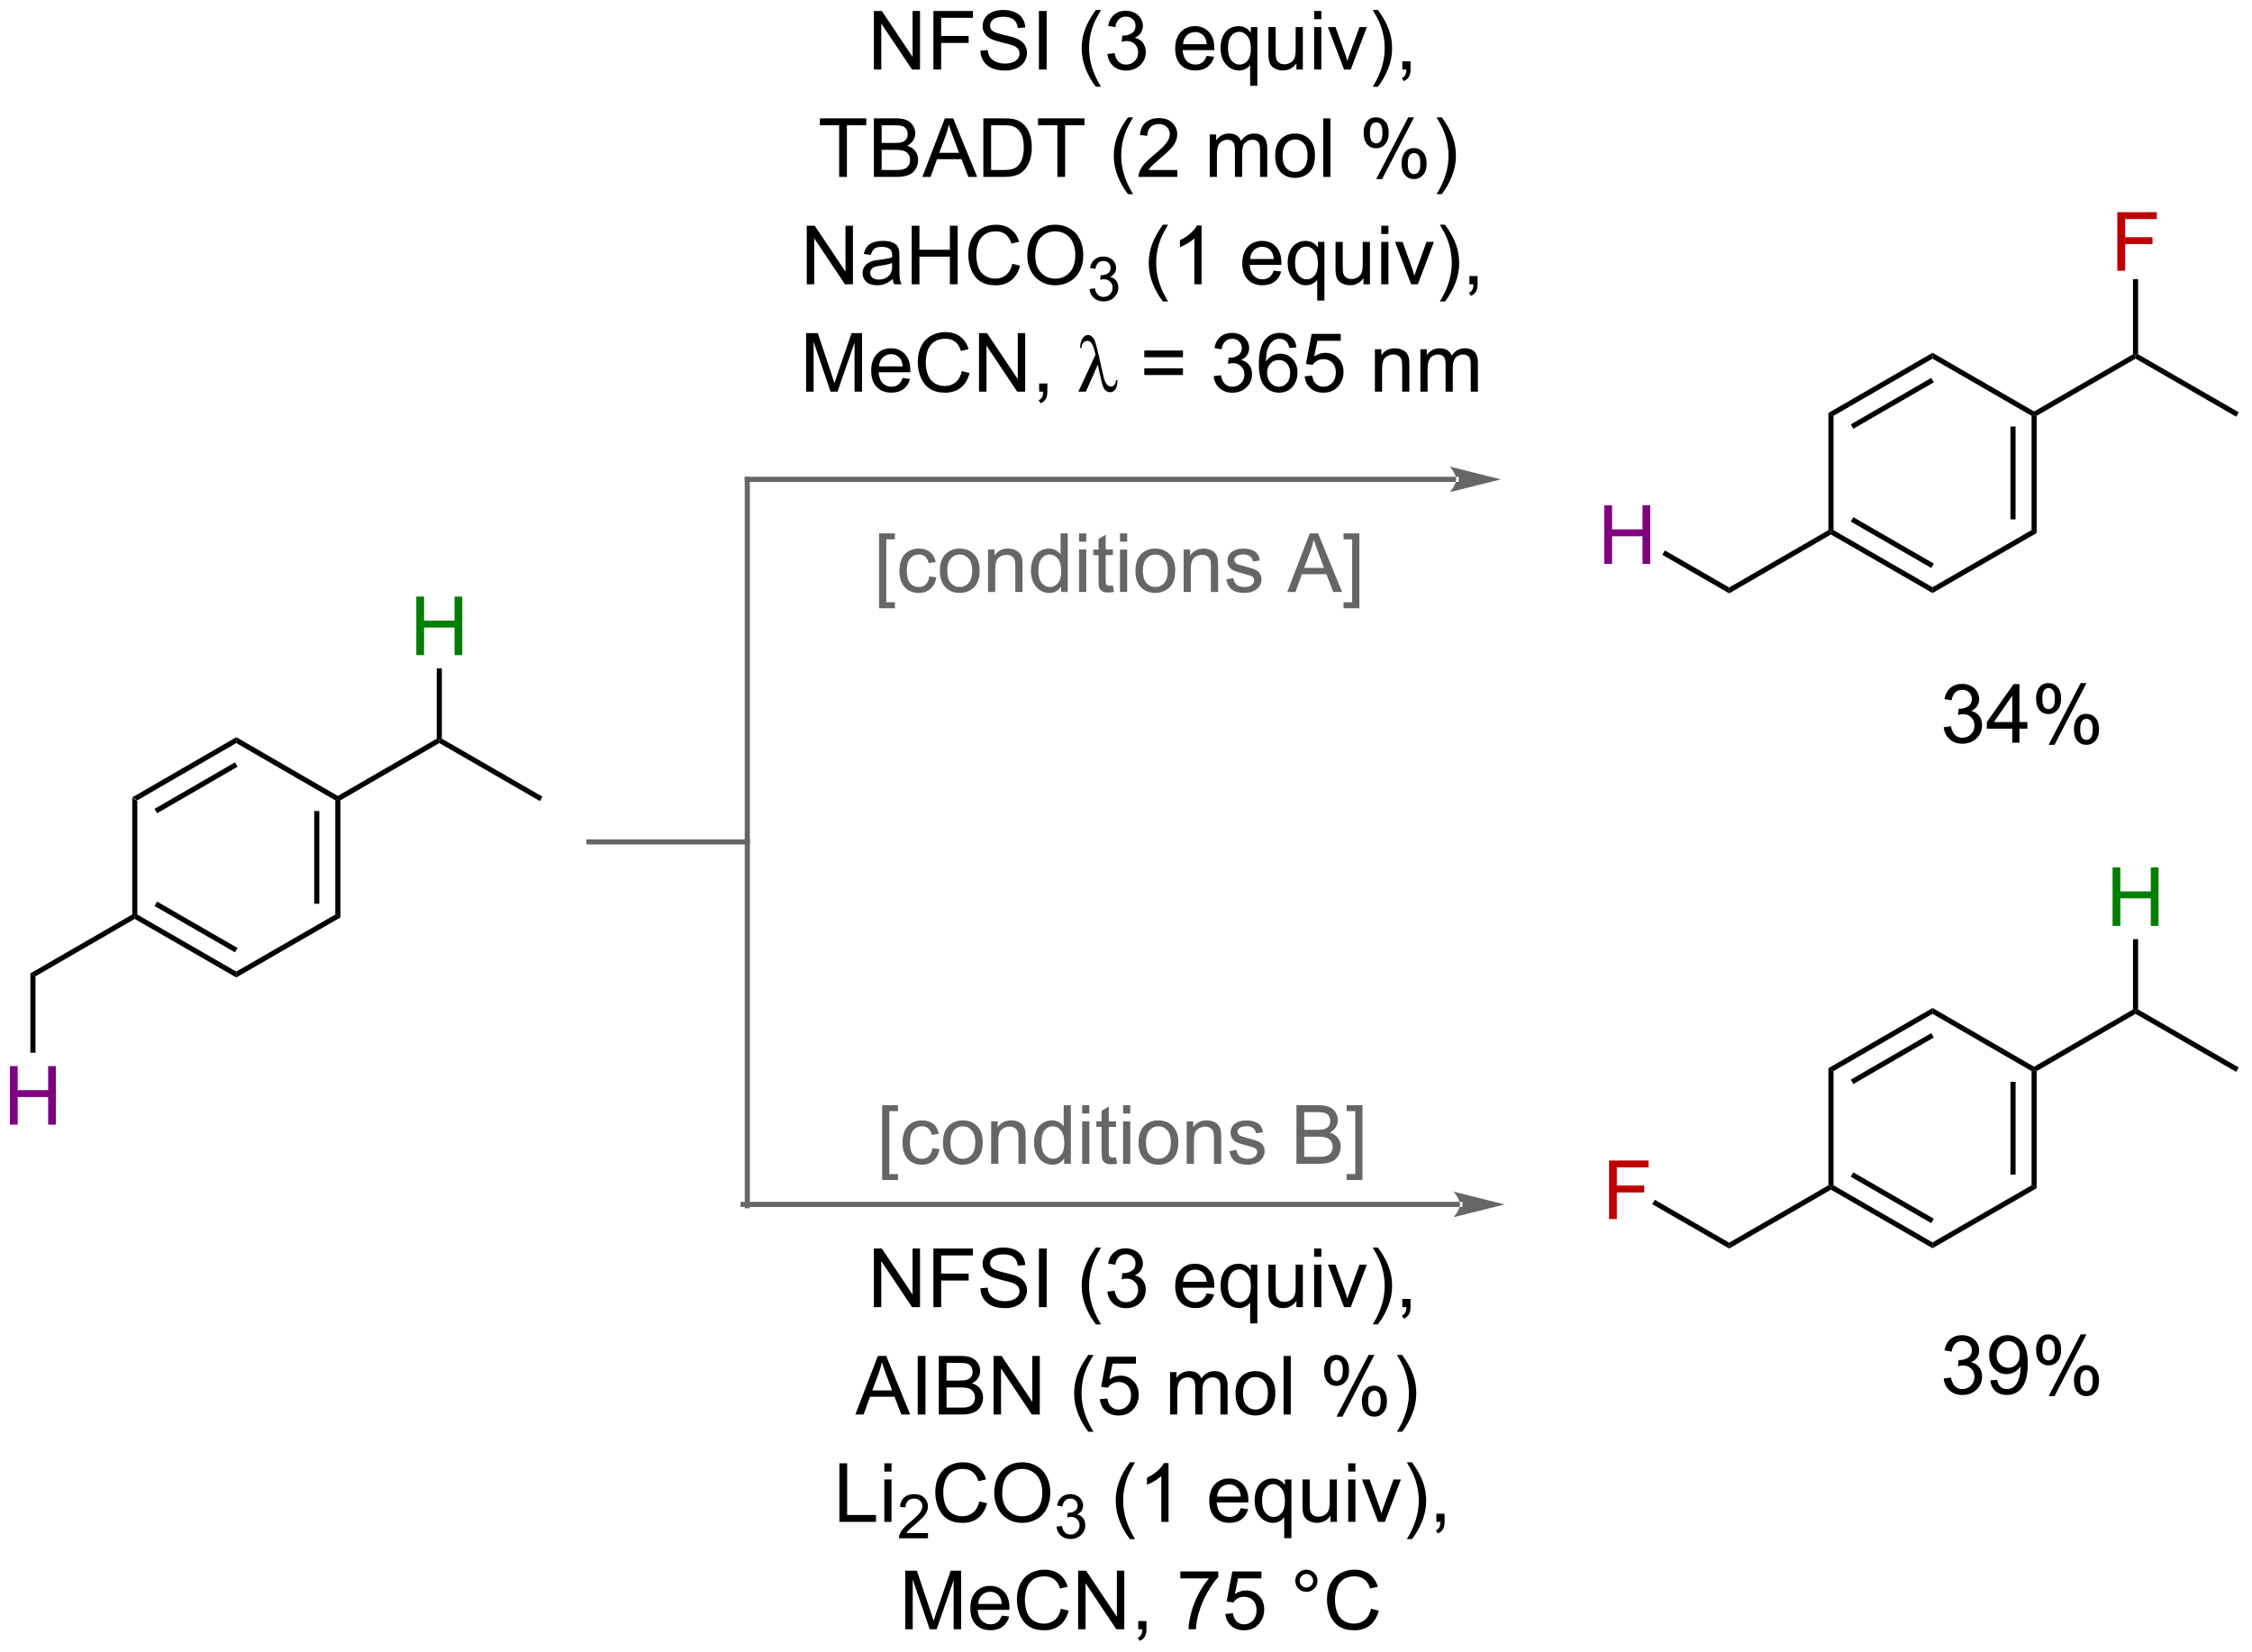 <?xml version="1.0" encoding="UTF-8"?>
<!DOCTYPE svg PUBLIC '-//W3C//DTD SVG 1.0//EN'
          'http://www.w3.org/TR/2001/REC-SVG-20010904/DTD/svg10.dtd'>
<svg stroke-dasharray="none" shape-rendering="auto" xmlns="http://www.w3.org/2000/svg" font-family="'Dialog'" text-rendering="auto" width="604" fill-opacity="1" color-interpolation="auto" color-rendering="auto" preserveAspectRatio="xMidYMid meet" font-size="12px" viewBox="0 0 604 443" fill="black" xmlns:xlink="http://www.w3.org/1999/xlink" stroke="black" image-rendering="auto" stroke-miterlimit="10" stroke-linecap="square" stroke-linejoin="miter" font-style="normal" stroke-width="1" height="443" stroke-dashoffset="0" font-weight="normal" stroke-opacity="1"
><!--Generated by the Batik Graphics2D SVG Generator--><defs id="genericDefs"
  /><g
  ><defs id="defs1"
    ><clipPath clipPathUnits="userSpaceOnUse" id="clipPath1"
      ><path d="M1.305 2.934 L227.464 2.934 L227.464 168.968 L1.305 168.968 L1.305 2.934 Z"
      /></clipPath
      ><clipPath clipPathUnits="userSpaceOnUse" id="clipPath2"
      ><path d="M-0.332 13.869 L-0.332 175.287 L219.539 175.287 L219.539 13.869 Z"
      /></clipPath
    ></defs
    ><g transform="scale(2.667,2.667) translate(-1.305,-2.934) matrix(1.029,0,0,1.029,1.646,-11.332)"
    ><path d="M12.59 91.841 L13.09 92.129 L13.09 103.291 L12.84 103.435 L12.59 103.291 Z" stroke="none" clip-path="url(#clipPath2)"
    /></g
    ><g transform="matrix(2.743,0,0,2.743,0.909,-38.043)"
    ><path d="M12.84 103.724 L12.84 103.435 L13.09 103.291 L22.771 108.872 L22.771 109.449 ZM14.779 102.46 L22.646 106.995 L22.896 106.562 L15.028 102.026 Z" stroke="none" clip-path="url(#clipPath2)"
    /></g
    ><g transform="matrix(2.743,0,0,2.743,0.909,-38.043)"
    ><path d="M22.771 109.449 L22.771 108.872 L32.453 103.291 L32.953 103.58 Z" stroke="none" clip-path="url(#clipPath2)"
    /></g
    ><g transform="matrix(2.743,0,0,2.743,0.909,-38.043)"
    ><path d="M32.953 103.58 L32.453 103.291 L32.453 92.129 L32.703 91.985 L32.953 92.129 ZM30.892 102.244 L30.892 93.174 L30.392 93.174 L30.392 102.244 Z" stroke="none" clip-path="url(#clipPath2)"
    /></g
    ><g transform="matrix(2.743,0,0,2.743,0.909,-38.043)"
    ><path d="M32.703 91.696 L32.703 91.985 L32.453 92.129 L22.771 86.529 L22.771 85.951 Z" stroke="none" clip-path="url(#clipPath2)"
    /></g
    ><g transform="matrix(2.743,0,0,2.743,0.909,-38.043)"
    ><path d="M22.771 85.951 L22.771 86.529 L13.09 92.129 L12.59 91.841 ZM22.646 88.409 L14.78 92.96 L15.03 93.393 L22.897 88.842 Z" stroke="none" clip-path="url(#clipPath2)"
    /></g
    ><g transform="matrix(2.743,0,0,2.743,0.909,-38.043)"
    ><path d="M32.953 92.129 L32.703 91.985 L32.703 91.696 L42.374 86.096 L42.624 86.24 L42.624 86.529 Z" stroke="none" clip-path="url(#clipPath2)"
    /></g
    ><g fill="green" transform="matrix(2.743,0,0,2.743,0.909,-38.043)" stroke="green"
    ><path d="M40.376 77.93 L40.376 72.203 L41.134 72.203 L41.134 74.555 L44.111 74.555 L44.111 72.203 L44.868 72.203 L44.868 77.93 L44.111 77.93 L44.111 75.23 L41.134 75.23 L41.134 77.93 L40.376 77.93 Z" stroke="none" clip-path="url(#clipPath2)"
    /></g
    ><g transform="matrix(2.743,0,0,2.743,0.909,-38.043)"
    ><path d="M42.874 86.096 L42.624 86.24 L42.374 86.096 L42.374 79.23 L42.874 79.23 Z" stroke="none" clip-path="url(#clipPath2)"
    /></g
    ><g transform="matrix(2.743,0,0,2.743,0.909,-38.043)"
    ><path d="M42.624 86.529 L42.624 86.24 L42.874 86.096 L52.71 91.769 L52.461 92.202 Z" stroke="none" clip-path="url(#clipPath2)"
    /></g
    ><g transform="matrix(2.743,0,0,2.743,0.909,-38.043)"
    ><path d="M12.59 103.291 L12.84 103.435 L12.84 103.724 L3.139 109.334 L2.639 109.046 Z" stroke="none" clip-path="url(#clipPath2)"
    /></g
    ><g fill="purple" transform="matrix(2.743,0,0,2.743,0.909,-38.043)" stroke="purple"
    ><path d="M0.641 123.84 L0.641 118.114 L1.398 118.114 L1.398 120.465 L4.375 120.465 L4.375 118.114 L5.133 118.114 L5.133 123.84 L4.375 123.84 L4.375 121.14 L1.398 121.14 L1.398 123.84 L0.641 123.84 Z" stroke="none" clip-path="url(#clipPath2)"
    /></g
    ><g transform="matrix(2.743,0,0,2.743,0.909,-38.043)"
    ><path d="M2.639 109.046 L3.139 109.334 L3.139 116.806 L2.639 116.806 Z" stroke="none" clip-path="url(#clipPath2)"
    /></g
    ><g fill="rgb(102,102,102)" transform="matrix(2.743,0,0,2.743,0.909,-38.043)" stroke="rgb(102,102,102)"
    ><path d="M72.738 96.441 L72.738 96.441 L57.251 96.441 L57.001 96.441 L57.001 95.941 L57.251 95.941 L72.738 95.941 L72.988 95.941 L72.988 96.441 Z" stroke="none" clip-path="url(#clipPath2)"
    /></g
    ><g fill="rgb(102,102,102)" transform="matrix(2.743,0,0,2.743,0.909,-38.043)" stroke="rgb(102,102,102)"
    ><path d="M72.488 131.77 L72.488 131.77 L72.488 60.742 L72.488 60.492 L72.988 60.492 L72.988 60.742 L72.988 131.77 L72.988 132.02 L72.488 132.02 Z" stroke="none" clip-path="url(#clipPath2)"
    /></g
    ><g fill="rgb(102,102,102)" transform="matrix(2.743,0,0,2.743,0.909,-38.043)" stroke="rgb(102,102,102)"
    ><path d="M142.049 60.992 L142.049 60.992 L72.738 60.992 L72.488 60.992 L72.488 60.492 L72.738 60.492 L142.049 60.492 L142.299 60.492 L142.299 60.992 ZM146.424 60.742 L141.424 59.492 C141.424 59.492 142.049 60.195 142.049 60.742 C142.049 61.289 141.424 61.992 141.424 61.992 Z" stroke="none" clip-path="url(#clipPath2)"
    /></g
    ><g fill="rgb(102,102,102)" transform="matrix(2.743,0,0,2.743,0.909,-38.043)" stroke="rgb(102,102,102)"
    ><path d="M142.419 131.891 L142.419 131.891 L72.328 131.891 L72.078 131.891 L72.078 131.391 L72.328 131.391 L142.419 131.391 L142.669 131.391 L142.669 131.891 ZM146.794 131.641 L141.794 130.391 C141.794 130.391 142.419 131.094 142.419 131.641 C142.419 132.188 141.794 132.891 141.794 132.891 Z" stroke="none" clip-path="url(#clipPath2)"
    /></g
    ><g fill="rgb(102,102,102)" transform="matrix(2.743,0,0,2.743,0.909,-38.043)" stroke="rgb(102,102,102)"
    ><path d="M85.622 73.344 L85.622 66.026 L87.171 66.026 L87.171 66.607 L86.325 66.607 L86.325 72.76 L87.171 72.76 L87.171 73.344 L85.622 73.344 ZM90.535 70.232 L91.228 70.323 Q91.113 71.037 90.647 71.443 Q90.181 71.847 89.501 71.847 Q88.649 71.847 88.131 71.289 Q87.613 70.732 87.613 69.693 Q87.613 69.021 87.834 68.518 Q88.058 68.013 88.514 67.763 Q88.97 67.51 89.504 67.51 Q90.181 67.51 90.61 67.852 Q91.04 68.193 91.16 68.823 L90.478 68.927 Q90.379 68.51 90.131 68.3 Q89.884 68.089 89.532 68.089 Q89.001 68.089 88.668 68.469 Q88.337 68.849 88.337 69.675 Q88.337 70.51 88.657 70.891 Q88.978 71.268 89.493 71.268 Q89.907 71.268 90.183 71.016 Q90.462 70.76 90.535 70.232 ZM91.566 69.677 Q91.566 68.526 92.207 67.972 Q92.743 67.51 93.511 67.51 Q94.368 67.51 94.91 68.07 Q95.454 68.63 95.454 69.62 Q95.454 70.419 95.212 70.88 Q94.972 71.339 94.514 71.594 Q94.056 71.847 93.511 71.847 Q92.642 71.847 92.103 71.289 Q91.566 70.729 91.566 69.677 ZM92.29 69.677 Q92.29 70.474 92.636 70.873 Q92.985 71.268 93.511 71.268 Q94.035 71.268 94.381 70.87 Q94.73 70.472 94.73 69.654 Q94.73 68.885 94.381 68.49 Q94.032 68.091 93.511 68.091 Q92.985 68.091 92.636 68.487 Q92.29 68.88 92.29 69.677 ZM96.278 71.753 L96.278 67.604 L96.911 67.604 L96.911 68.193 Q97.367 67.51 98.231 67.51 Q98.606 67.51 98.919 67.646 Q99.234 67.779 99.39 67.998 Q99.546 68.216 99.609 68.518 Q99.648 68.714 99.648 69.201 L99.648 71.753 L98.945 71.753 L98.945 69.229 Q98.945 68.8 98.862 68.586 Q98.781 68.373 98.573 68.248 Q98.364 68.12 98.083 68.12 Q97.632 68.12 97.307 68.406 Q96.981 68.69 96.981 69.487 L96.981 71.753 L96.278 71.753 ZM103.418 71.753 L103.418 71.229 Q103.024 71.847 102.259 71.847 Q101.761 71.847 101.345 71.573 Q100.931 71.3 100.701 70.81 Q100.472 70.318 100.472 69.682 Q100.472 69.06 100.678 68.555 Q100.886 68.05 101.3 67.781 Q101.715 67.51 102.228 67.51 Q102.603 67.51 102.894 67.669 Q103.189 67.826 103.371 68.081 L103.371 66.026 L104.071 66.026 L104.071 71.753 L103.418 71.753 ZM101.196 69.682 Q101.196 70.479 101.532 70.875 Q101.868 71.268 102.324 71.268 Q102.785 71.268 103.108 70.891 Q103.431 70.513 103.431 69.74 Q103.431 68.888 103.103 68.49 Q102.774 68.091 102.293 68.091 Q101.824 68.091 101.509 68.474 Q101.196 68.857 101.196 69.682 ZM105.179 66.833 L105.179 66.026 L105.882 66.026 L105.882 66.833 L105.179 66.833 ZM105.179 71.753 L105.179 67.604 L105.882 67.604 L105.882 71.753 L105.179 71.753 ZM108.488 71.123 L108.59 71.745 Q108.293 71.807 108.058 71.807 Q107.675 71.807 107.465 71.688 Q107.254 71.565 107.168 71.367 Q107.082 71.169 107.082 70.537 L107.082 68.151 L106.566 68.151 L106.566 67.604 L107.082 67.604 L107.082 66.576 L107.782 66.154 L107.782 67.604 L108.488 67.604 L108.488 68.151 L107.782 68.151 L107.782 70.576 Q107.782 70.878 107.819 70.964 Q107.855 71.05 107.939 71.102 Q108.024 71.151 108.181 71.151 Q108.298 71.151 108.488 71.123 ZM109.179 66.833 L109.179 66.026 L109.882 66.026 L109.882 66.833 L109.179 66.833 ZM109.179 71.753 L109.179 67.604 L109.882 67.604 L109.882 71.753 L109.179 71.753 ZM110.691 69.677 Q110.691 68.526 111.332 67.972 Q111.868 67.51 112.636 67.51 Q113.493 67.51 114.035 68.07 Q114.579 68.63 114.579 69.62 Q114.579 70.419 114.337 70.88 Q114.097 71.339 113.639 71.594 Q113.181 71.847 112.636 71.847 Q111.767 71.847 111.228 71.289 Q110.691 70.729 110.691 69.677 ZM111.415 69.677 Q111.415 70.474 111.761 70.873 Q112.11 71.268 112.636 71.268 Q113.16 71.268 113.506 70.87 Q113.855 70.472 113.855 69.654 Q113.855 68.885 113.506 68.49 Q113.157 68.091 112.636 68.091 Q112.11 68.091 111.761 68.487 Q111.415 68.88 111.415 69.677 ZM115.403 71.753 L115.403 67.604 L116.036 67.604 L116.036 68.193 Q116.492 67.51 117.356 67.51 Q117.731 67.51 118.044 67.646 Q118.359 67.779 118.515 67.998 Q118.671 68.216 118.734 68.518 Q118.773 68.714 118.773 69.201 L118.773 71.753 L118.07 71.753 L118.07 69.229 Q118.07 68.8 117.987 68.586 Q117.906 68.373 117.698 68.248 Q117.489 68.12 117.208 68.12 Q116.757 68.12 116.432 68.406 Q116.106 68.69 116.106 69.487 L116.106 71.753 L115.403 71.753 ZM119.571 70.513 L120.267 70.404 Q120.324 70.823 120.592 71.047 Q120.86 71.268 121.34 71.268 Q121.824 71.268 122.058 71.07 Q122.293 70.873 122.293 70.607 Q122.293 70.37 122.087 70.232 Q121.941 70.138 121.368 69.995 Q120.595 69.8 120.295 69.656 Q119.996 69.513 119.842 69.263 Q119.689 69.01 119.689 68.706 Q119.689 68.427 119.814 68.193 Q119.941 67.956 120.16 67.8 Q120.324 67.677 120.608 67.594 Q120.892 67.51 121.215 67.51 Q121.704 67.51 122.071 67.651 Q122.441 67.792 122.616 68.031 Q122.793 68.271 122.86 68.675 L122.173 68.768 Q122.126 68.448 121.899 68.268 Q121.675 68.089 121.267 68.089 Q120.782 68.089 120.574 68.25 Q120.368 68.409 120.368 68.623 Q120.368 68.76 120.454 68.87 Q120.54 68.982 120.722 69.057 Q120.829 69.097 121.345 69.237 Q122.09 69.435 122.384 69.563 Q122.681 69.69 122.847 69.932 Q123.017 70.175 123.017 70.534 Q123.017 70.885 122.811 71.195 Q122.605 71.505 122.217 71.677 Q121.832 71.847 121.345 71.847 Q120.535 71.847 120.11 71.51 Q119.689 71.175 119.571 70.513 ZM125.534 71.753 L127.734 66.026 L128.552 66.026 L130.895 71.753 L130.031 71.753 L129.364 70.018 L126.968 70.018 L126.341 71.753 L125.534 71.753 ZM127.187 69.401 L129.13 69.401 L128.531 67.815 Q128.257 67.091 128.125 66.628 Q128.015 67.177 127.817 67.722 L127.187 69.401 ZM132.586 73.344 L131.036 73.344 L131.036 72.76 L131.882 72.76 L131.882 66.607 L131.036 66.607 L131.036 66.026 L132.586 66.026 L132.586 73.344 Z" stroke="none" clip-path="url(#clipPath2)"
    /></g
    ><g fill="rgb(102,102,102)" transform="matrix(2.743,0,0,2.743,0.909,-38.043)" stroke="rgb(102,102,102)"
    ><path d="M85.925 129.255 L85.925 121.938 L87.474 121.938 L87.474 122.518 L86.628 122.518 L86.628 128.672 L87.474 128.672 L87.474 129.255 L85.925 129.255 ZM90.837 126.143 L91.53 126.234 Q91.415 126.948 90.949 127.354 Q90.483 127.758 89.803 127.758 Q88.952 127.758 88.434 127.201 Q87.915 126.643 87.915 125.604 Q87.915 124.932 88.137 124.43 Q88.361 123.924 88.817 123.674 Q89.272 123.422 89.806 123.422 Q90.483 123.422 90.913 123.763 Q91.343 124.104 91.462 124.734 L90.78 124.839 Q90.681 124.422 90.434 124.211 Q90.186 124 89.835 124 Q89.303 124 88.97 124.38 Q88.639 124.76 88.639 125.586 Q88.639 126.422 88.96 126.802 Q89.28 127.18 89.796 127.18 Q90.21 127.18 90.486 126.927 Q90.764 126.672 90.837 126.143 ZM91.869 125.589 Q91.869 124.438 92.509 123.883 Q93.046 123.422 93.814 123.422 Q94.671 123.422 95.212 123.982 Q95.757 124.542 95.757 125.531 Q95.757 126.331 95.514 126.792 Q95.275 127.25 94.817 127.505 Q94.358 127.758 93.814 127.758 Q92.944 127.758 92.405 127.201 Q91.869 126.641 91.869 125.589 ZM92.593 125.589 Q92.593 126.385 92.939 126.784 Q93.288 127.18 93.814 127.18 Q94.337 127.18 94.684 126.781 Q95.033 126.383 95.033 125.565 Q95.033 124.797 94.684 124.401 Q94.335 124.003 93.814 124.003 Q93.288 124.003 92.939 124.398 Q92.593 124.792 92.593 125.589 ZM96.581 127.664 L96.581 123.516 L97.214 123.516 L97.214 124.104 Q97.669 123.422 98.534 123.422 Q98.909 123.422 99.222 123.557 Q99.537 123.69 99.693 123.909 Q99.849 124.128 99.912 124.43 Q99.951 124.625 99.951 125.112 L99.951 127.664 L99.248 127.664 L99.248 125.141 Q99.248 124.711 99.164 124.497 Q99.083 124.284 98.875 124.159 Q98.667 124.031 98.385 124.031 Q97.935 124.031 97.609 124.318 Q97.284 124.602 97.284 125.398 L97.284 127.664 L96.581 127.664 ZM103.72 127.664 L103.72 127.141 Q103.327 127.758 102.561 127.758 Q102.064 127.758 101.647 127.484 Q101.233 127.211 101.004 126.721 Q100.775 126.229 100.775 125.594 Q100.775 124.971 100.981 124.466 Q101.189 123.961 101.603 123.693 Q102.017 123.422 102.53 123.422 Q102.905 123.422 103.197 123.581 Q103.491 123.737 103.673 123.992 L103.673 121.938 L104.374 121.938 L104.374 127.664 L103.72 127.664 ZM101.499 125.594 Q101.499 126.391 101.835 126.787 Q102.171 127.18 102.626 127.18 Q103.087 127.18 103.41 126.802 Q103.733 126.424 103.733 125.651 Q103.733 124.799 103.405 124.401 Q103.077 124.003 102.595 124.003 Q102.126 124.003 101.811 124.385 Q101.499 124.768 101.499 125.594 ZM105.482 122.745 L105.482 121.938 L106.185 121.938 L106.185 122.745 L105.482 122.745 ZM105.482 127.664 L105.482 123.516 L106.185 123.516 L106.185 127.664 L105.482 127.664 ZM108.79 127.034 L108.892 127.656 Q108.595 127.719 108.361 127.719 Q107.978 127.719 107.767 127.599 Q107.556 127.477 107.47 127.279 Q107.384 127.081 107.384 126.448 L107.384 124.062 L106.869 124.062 L106.869 123.516 L107.384 123.516 L107.384 122.487 L108.085 122.065 L108.085 123.516 L108.79 123.516 L108.79 124.062 L108.085 124.062 L108.085 126.487 Q108.085 126.789 108.121 126.875 Q108.158 126.961 108.241 127.013 Q108.327 127.062 108.483 127.062 Q108.6 127.062 108.79 127.034 ZM109.482 122.745 L109.482 121.938 L110.185 121.938 L110.185 122.745 L109.482 122.745 ZM109.482 127.664 L109.482 123.516 L110.185 123.516 L110.185 127.664 L109.482 127.664 ZM110.994 125.589 Q110.994 124.438 111.634 123.883 Q112.171 123.422 112.939 123.422 Q113.796 123.422 114.337 123.982 Q114.882 124.542 114.882 125.531 Q114.882 126.331 114.639 126.792 Q114.4 127.25 113.942 127.505 Q113.483 127.758 112.939 127.758 Q112.069 127.758 111.53 127.201 Q110.994 126.641 110.994 125.589 ZM111.718 125.589 Q111.718 126.385 112.064 126.784 Q112.413 127.18 112.939 127.18 Q113.462 127.18 113.809 126.781 Q114.158 126.383 114.158 125.565 Q114.158 124.797 113.809 124.401 Q113.46 124.003 112.939 124.003 Q112.413 124.003 112.064 124.398 Q111.718 124.792 111.718 125.589 ZM115.706 127.664 L115.706 123.516 L116.339 123.516 L116.339 124.104 Q116.794 123.422 117.659 123.422 Q118.034 123.422 118.347 123.557 Q118.662 123.69 118.818 123.909 Q118.974 124.128 119.037 124.43 Q119.076 124.625 119.076 125.112 L119.076 127.664 L118.373 127.664 L118.373 125.141 Q118.373 124.711 118.289 124.497 Q118.208 124.284 118 124.159 Q117.792 124.031 117.51 124.031 Q117.06 124.031 116.734 124.318 Q116.409 124.602 116.409 125.398 L116.409 127.664 L115.706 127.664 ZM119.874 126.424 L120.569 126.315 Q120.626 126.734 120.895 126.958 Q121.163 127.18 121.642 127.18 Q122.126 127.18 122.361 126.982 Q122.595 126.784 122.595 126.518 Q122.595 126.281 122.389 126.143 Q122.244 126.049 121.671 125.906 Q120.897 125.711 120.598 125.568 Q120.298 125.424 120.145 125.174 Q119.991 124.922 119.991 124.617 Q119.991 124.339 120.116 124.104 Q120.244 123.867 120.462 123.711 Q120.626 123.589 120.91 123.505 Q121.194 123.422 121.517 123.422 Q122.007 123.422 122.374 123.562 Q122.744 123.703 122.918 123.943 Q123.095 124.182 123.163 124.586 L122.475 124.68 Q122.428 124.359 122.202 124.18 Q121.978 124 121.569 124 Q121.085 124 120.876 124.162 Q120.671 124.32 120.671 124.534 Q120.671 124.672 120.757 124.781 Q120.843 124.893 121.025 124.969 Q121.132 125.008 121.647 125.148 Q122.392 125.346 122.686 125.474 Q122.983 125.602 123.15 125.844 Q123.319 126.086 123.319 126.445 Q123.319 126.797 123.113 127.107 Q122.908 127.417 122.52 127.589 Q122.134 127.758 121.647 127.758 Q120.837 127.758 120.413 127.422 Q119.991 127.086 119.874 126.424 ZM126.435 127.664 L126.435 121.938 L128.583 121.938 Q129.24 121.938 129.636 122.112 Q130.034 122.284 130.258 122.646 Q130.482 123.008 130.482 123.401 Q130.482 123.768 130.281 124.094 Q130.083 124.417 129.682 124.617 Q130.201 124.768 130.479 125.135 Q130.761 125.503 130.761 126.003 Q130.761 126.406 130.589 126.753 Q130.419 127.096 130.169 127.284 Q129.919 127.471 129.542 127.568 Q129.167 127.664 128.62 127.664 L126.435 127.664 ZM127.193 124.344 L128.432 124.344 Q128.935 124.344 129.154 124.276 Q129.443 124.19 129.589 123.992 Q129.737 123.792 129.737 123.492 Q129.737 123.206 129.599 122.99 Q129.464 122.773 129.208 122.693 Q128.956 122.612 128.339 122.612 L127.193 122.612 L127.193 124.344 ZM127.193 126.987 L128.62 126.987 Q128.987 126.987 129.136 126.961 Q129.396 126.914 129.57 126.805 Q129.748 126.695 129.859 126.487 Q129.974 126.276 129.974 126.003 Q129.974 125.682 129.81 125.448 Q129.646 125.211 129.354 125.115 Q129.065 125.018 128.518 125.018 L127.193 125.018 L127.193 126.987 ZM132.888 129.255 L131.339 129.255 L131.339 128.672 L132.185 128.672 L132.185 122.518 L131.339 122.518 L131.339 121.938 L132.888 121.938 L132.888 129.255 Z" stroke="none" clip-path="url(#clipPath2)"
    /></g
    ><g transform="matrix(2.743,0,0,2.743,0.909,-38.043)"
    ><path d="M178.447 54.243 L178.947 54.532 L178.947 65.703 L178.697 65.848 L178.447 65.704 Z" stroke="none" clip-path="url(#clipPath2)"
    /></g
    ><g transform="matrix(2.743,0,0,2.743,0.909,-38.043)"
    ><path d="M178.697 66.136 L178.697 65.848 L178.947 65.703 L188.628 71.284 L188.628 71.861 ZM180.635 64.872 L188.503 69.408 L188.753 68.975 L180.885 64.439 Z" stroke="none" clip-path="url(#clipPath2)"
    /></g
    ><g transform="matrix(2.743,0,0,2.743,0.909,-38.043)"
    ><path d="M188.628 71.861 L188.628 71.284 L198.31 65.703 L198.81 65.992 Z" stroke="none" clip-path="url(#clipPath2)"
    /></g
    ><g transform="matrix(2.743,0,0,2.743,0.909,-38.043)"
    ><path d="M198.81 65.992 L198.31 65.703 L198.31 54.532 L198.56 54.388 L198.81 54.532 ZM196.747 64.656 L196.747 55.579 L196.247 55.579 L196.247 64.656 Z" stroke="none" clip-path="url(#clipPath2)"
    /></g
    ><g transform="matrix(2.743,0,0,2.743,0.909,-38.043)"
    ><path d="M198.559 54.099 L198.56 54.388 L198.31 54.532 L188.628 48.941 L188.628 48.364 Z" stroke="none" clip-path="url(#clipPath2)"
    /></g
    ><g transform="matrix(2.743,0,0,2.743,0.909,-38.043)"
    ><path d="M188.628 48.364 L188.628 48.941 L178.947 54.532 L178.447 54.243 ZM188.503 50.82 L180.636 55.363 L180.886 55.796 L188.753 51.253 Z" stroke="none" clip-path="url(#clipPath2)"
    /></g
    ><g transform="matrix(2.743,0,0,2.743,0.909,-38.043)"
    ><path d="M198.81 54.532 L198.56 54.388 L198.559 54.099 L208.231 48.508 L208.481 48.653 L208.481 48.941 Z" stroke="none" clip-path="url(#clipPath2)"
    /></g
    ><g fill="rgb(190,0,0)" transform="matrix(2.743,0,0,2.743,0.909,-38.043)" stroke="rgb(190,0,0)"
    ><path d="M206.694 40.343 L206.694 34.616 L210.558 34.616 L210.558 35.291 L207.452 35.291 L207.452 37.064 L210.139 37.064 L210.139 37.741 L207.452 37.741 L207.452 40.343 L206.694 40.343 Z" stroke="none" clip-path="url(#clipPath2)"
    /></g
    ><g transform="matrix(2.743,0,0,2.743,0.909,-38.043)"
    ><path d="M208.731 48.508 L208.481 48.653 L208.231 48.508 L208.231 41.163 L208.731 41.163 Z" stroke="none" clip-path="url(#clipPath2)"
    /></g
    ><g transform="matrix(2.743,0,0,2.743,0.909,-38.043)"
    ><path d="M208.481 48.941 L208.481 48.653 L208.731 48.508 L218.567 54.181 L218.317 54.614 Z" stroke="none" clip-path="url(#clipPath2)"
    /></g
    ><g transform="matrix(2.743,0,0,2.743,0.909,-38.043)"
    ><path d="M178.447 65.704 L178.697 65.848 L178.697 66.136 L168.746 71.891 L168.745 71.314 Z" stroke="none" clip-path="url(#clipPath2)"
    /></g
    ><g fill="purple" transform="matrix(2.743,0,0,2.743,0.909,-38.043)" stroke="purple"
    ><path d="M156.536 69.008 L156.536 63.281 L157.294 63.281 L157.294 65.633 L160.27 65.633 L160.27 63.281 L161.028 63.281 L161.028 69.008 L160.27 69.008 L160.27 66.307 L157.294 66.307 L157.294 69.008 L156.536 69.008 Z" stroke="none" clip-path="url(#clipPath2)"
    /></g
    ><g transform="matrix(2.743,0,0,2.743,0.909,-38.043)"
    ><path d="M168.745 71.314 L168.746 71.891 L162.211 68.123 L162.461 67.69 Z" stroke="none" clip-path="url(#clipPath2)"
    /></g
    ><g transform="matrix(2.743,0,0,2.743,0.909,-38.043)"
    ><path d="M178.447 118.318 L178.947 118.606 L178.947 129.768 L178.697 129.912 L178.447 129.768 Z" stroke="none" clip-path="url(#clipPath2)"
    /></g
    ><g transform="matrix(2.743,0,0,2.743,0.909,-38.043)"
    ><path d="M178.697 130.201 L178.697 129.912 L178.947 129.768 L188.628 135.349 L188.628 135.926 ZM180.635 128.936 L188.503 133.472 L188.753 133.039 L180.885 128.503 Z" stroke="none" clip-path="url(#clipPath2)"
    /></g
    ><g transform="matrix(2.743,0,0,2.743,0.909,-38.043)"
    ><path d="M188.628 135.926 L188.628 135.349 L198.31 129.768 L198.81 130.057 Z" stroke="none" clip-path="url(#clipPath2)"
    /></g
    ><g transform="matrix(2.743,0,0,2.743,0.909,-38.043)"
    ><path d="M198.81 130.057 L198.31 129.768 L198.31 118.606 L198.56 118.462 L198.81 118.606 ZM196.749 128.721 L196.749 119.651 L196.249 119.651 L196.249 128.721 Z" stroke="none" clip-path="url(#clipPath2)"
    /></g
    ><g transform="matrix(2.743,0,0,2.743,0.909,-38.043)"
    ><path d="M198.559 118.173 L198.56 118.462 L198.31 118.606 L188.628 113.006 L188.628 112.428 Z" stroke="none" clip-path="url(#clipPath2)"
    /></g
    ><g transform="matrix(2.743,0,0,2.743,0.909,-38.043)"
    ><path d="M188.628 112.428 L188.628 113.006 L178.947 118.606 L178.447 118.318 ZM188.503 114.886 L180.637 119.437 L180.887 119.87 L188.753 115.319 Z" stroke="none" clip-path="url(#clipPath2)"
    /></g
    ><g transform="matrix(2.743,0,0,2.743,0.909,-38.043)"
    ><path d="M198.81 118.606 L198.56 118.462 L198.559 118.173 L208.231 112.573 L208.481 112.717 L208.481 113.006 Z" stroke="none" clip-path="url(#clipPath2)"
    /></g
    ><g fill="green" transform="matrix(2.743,0,0,2.743,0.909,-38.043)" stroke="green"
    ><path d="M206.233 104.407 L206.233 98.68 L206.991 98.68 L206.991 101.032 L209.967 101.032 L209.967 98.68 L210.725 98.68 L210.725 104.407 L209.967 104.407 L209.967 101.707 L206.991 101.707 L206.991 104.407 L206.233 104.407 Z" stroke="none" clip-path="url(#clipPath2)"
    /></g
    ><g transform="matrix(2.743,0,0,2.743,0.909,-38.043)"
    ><path d="M208.731 112.573 L208.481 112.717 L208.231 112.573 L208.231 105.707 L208.731 105.707 Z" stroke="none" clip-path="url(#clipPath2)"
    /></g
    ><g transform="matrix(2.743,0,0,2.743,0.909,-38.043)"
    ><path d="M208.481 113.006 L208.481 112.717 L208.731 112.573 L218.567 118.246 L218.317 118.679 Z" stroke="none" clip-path="url(#clipPath2)"
    /></g
    ><g transform="matrix(2.743,0,0,2.743,0.909,-38.043)"
    ><path d="M178.447 129.768 L178.697 129.912 L178.697 130.201 L168.746 135.956 L168.745 135.378 Z" stroke="none" clip-path="url(#clipPath2)"
    /></g
    ><g fill="rgb(190,0,0)" transform="matrix(2.743,0,0,2.743,0.909,-38.043)" stroke="rgb(190,0,0)"
    ><path d="M156.997 133.072 L156.997 127.346 L160.862 127.346 L160.862 128.02 L157.755 128.02 L157.755 129.793 L160.442 129.793 L160.442 130.47 L157.755 130.47 L157.755 133.072 L156.997 133.072 Z" stroke="none" clip-path="url(#clipPath2)"
    /></g
    ><g transform="matrix(2.743,0,0,2.743,0.909,-38.043)"
    ><path d="M168.745 135.378 L168.746 135.956 L161.224 131.618 L161.474 131.185 Z" stroke="none" clip-path="url(#clipPath2)"
    /></g
    ><g transform="matrix(2.743,0,0,2.743,0.909,-38.043)"
    ><path d="M85.113 20.667 L85.113 14.941 L85.891 14.941 L88.899 19.435 L88.899 14.941 L89.626 14.941 L89.626 20.667 L88.847 20.667 L85.839 16.167 L85.839 20.667 L85.113 20.667 ZM90.937 20.667 L90.937 14.941 L94.802 14.941 L94.802 15.615 L91.695 15.615 L91.695 17.389 L94.382 17.389 L94.382 18.066 L91.695 18.066 L91.695 20.667 L90.937 20.667 ZM95.527 18.826 L96.243 18.764 Q96.293 19.193 96.477 19.469 Q96.665 19.745 97.055 19.915 Q97.446 20.084 97.933 20.084 Q98.368 20.084 98.699 19.956 Q99.032 19.826 99.194 19.602 Q99.355 19.378 99.355 19.112 Q99.355 18.842 99.199 18.641 Q99.043 18.441 98.683 18.302 Q98.454 18.214 97.665 18.024 Q96.876 17.834 96.558 17.667 Q96.149 17.451 95.946 17.133 Q95.746 16.816 95.746 16.42 Q95.746 15.987 95.99 15.61 Q96.238 15.232 96.709 15.037 Q97.183 14.842 97.761 14.842 Q98.399 14.842 98.884 15.047 Q99.371 15.253 99.631 15.652 Q99.894 16.05 99.915 16.552 L99.188 16.607 Q99.128 16.066 98.79 15.79 Q98.454 15.511 97.793 15.511 Q97.105 15.511 96.79 15.764 Q96.477 16.014 96.477 16.37 Q96.477 16.677 96.699 16.878 Q96.918 17.076 97.842 17.287 Q98.766 17.495 99.11 17.651 Q99.61 17.881 99.847 18.235 Q100.087 18.589 100.087 19.05 Q100.087 19.506 99.824 19.912 Q99.563 20.316 99.071 20.542 Q98.582 20.766 97.97 20.766 Q97.191 20.766 96.665 20.54 Q96.141 20.31 95.842 19.857 Q95.543 19.401 95.527 18.826 ZM101.251 20.667 L101.251 14.941 L102.009 14.941 L102.009 20.667 L101.251 20.667 ZM106.821 22.352 Q106.238 21.618 105.834 20.633 Q105.433 19.646 105.433 18.592 Q105.433 17.662 105.735 16.81 Q106.087 15.823 106.821 14.842 L107.324 14.842 Q106.852 15.654 106.699 16.003 Q106.462 16.542 106.324 17.128 Q106.157 17.857 106.157 18.597 Q106.157 20.474 107.324 22.352 L106.821 22.352 ZM107.949 19.154 L108.652 19.06 Q108.774 19.659 109.063 19.922 Q109.355 20.185 109.774 20.185 Q110.269 20.185 110.61 19.842 Q110.954 19.498 110.954 18.99 Q110.954 18.506 110.636 18.193 Q110.321 17.878 109.832 17.878 Q109.634 17.878 109.337 17.956 L109.415 17.339 Q109.485 17.347 109.527 17.347 Q109.977 17.347 110.337 17.112 Q110.696 16.878 110.696 16.389 Q110.696 16.003 110.433 15.75 Q110.173 15.495 109.759 15.495 Q109.347 15.495 109.074 15.753 Q108.8 16.011 108.722 16.526 L108.019 16.401 Q108.149 15.693 108.605 15.305 Q109.063 14.917 109.743 14.917 Q110.212 14.917 110.605 15.118 Q111.001 15.318 111.209 15.667 Q111.418 16.014 111.418 16.404 Q111.418 16.776 111.217 17.081 Q111.019 17.386 110.628 17.566 Q111.136 17.683 111.418 18.052 Q111.699 18.42 111.699 18.974 Q111.699 19.724 111.152 20.248 Q110.605 20.769 109.769 20.769 Q109.016 20.769 108.516 20.321 Q108.019 19.87 107.949 19.154 ZM117.652 19.331 L118.378 19.42 Q118.207 20.058 117.74 20.409 Q117.277 20.761 116.555 20.761 Q115.644 20.761 115.11 20.201 Q114.579 19.639 114.579 18.628 Q114.579 17.581 115.118 17.003 Q115.657 16.425 116.516 16.425 Q117.347 16.425 117.873 16.993 Q118.402 17.558 118.402 18.584 Q118.402 18.646 118.399 18.771 L115.305 18.771 Q115.345 19.456 115.691 19.821 Q116.04 20.183 116.558 20.183 Q116.946 20.183 117.22 19.98 Q117.493 19.776 117.652 19.331 ZM115.345 18.193 L117.66 18.193 Q117.613 17.67 117.394 17.409 Q117.058 17.003 116.524 17.003 Q116.04 17.003 115.709 17.329 Q115.378 17.651 115.345 18.193 ZM121.906 22.258 L121.906 20.224 Q121.742 20.456 121.447 20.61 Q121.153 20.761 120.82 20.761 Q120.083 20.761 119.549 20.172 Q119.015 19.581 119.015 18.552 Q119.015 17.927 119.231 17.433 Q119.45 16.935 119.862 16.68 Q120.273 16.425 120.765 16.425 Q121.536 16.425 121.976 17.073 L121.976 16.519 L122.609 16.519 L122.609 22.258 L121.906 22.258 ZM119.739 18.581 Q119.739 19.381 120.075 19.782 Q120.411 20.183 120.88 20.183 Q121.328 20.183 121.65 19.802 Q121.976 19.42 121.976 18.644 Q121.976 17.816 121.635 17.399 Q121.294 16.98 120.833 16.98 Q120.374 16.98 120.057 17.368 Q119.739 17.756 119.739 18.581 ZM126.43 20.667 L126.43 20.058 Q125.946 20.761 125.113 20.761 Q124.746 20.761 124.428 20.62 Q124.11 20.48 123.954 20.266 Q123.8 20.052 123.738 19.745 Q123.696 19.537 123.696 19.089 L123.696 16.519 L124.399 16.519 L124.399 18.818 Q124.399 19.37 124.441 19.56 Q124.509 19.839 124.722 19.998 Q124.938 20.154 125.253 20.154 Q125.571 20.154 125.847 19.993 Q126.126 19.831 126.24 19.552 Q126.355 19.271 126.355 18.74 L126.355 16.519 L127.058 16.519 L127.058 20.667 L126.43 20.667 ZM128.164 15.748 L128.164 14.941 L128.867 14.941 L128.867 15.748 L128.164 15.748 ZM128.164 20.667 L128.164 16.519 L128.867 16.519 L128.867 20.667 L128.164 20.667 ZM131.089 20.667 L129.511 16.519 L130.253 16.519 L131.144 19.003 Q131.29 19.404 131.41 19.839 Q131.503 19.511 131.673 19.05 L132.595 16.519 L133.316 16.519 L131.746 20.667 L131.089 20.667 ZM134.399 22.352 L133.894 22.352 Q135.063 20.474 135.063 18.597 Q135.063 17.862 134.894 17.139 Q134.761 16.552 134.524 16.014 Q134.371 15.662 133.894 14.842 L134.399 14.842 Q135.134 15.823 135.485 16.81 Q135.785 17.662 135.785 18.592 Q135.785 19.646 135.381 20.633 Q134.977 21.618 134.399 22.352 ZM136.785 20.667 L136.785 19.865 L137.587 19.865 L137.587 20.667 Q137.587 21.11 137.43 21.381 Q137.274 21.651 136.933 21.8 L136.738 21.5 Q136.962 21.401 137.066 21.211 Q137.173 21.024 137.183 20.667 L136.785 20.667 Z" stroke="none" clip-path="url(#clipPath2)"
    /></g
    ><g transform="matrix(2.743,0,0,2.743,0.909,-38.043)"
    ><path d="M81.719 31.167 L81.719 26.115 L79.832 26.115 L79.832 25.441 L84.371 25.441 L84.371 26.115 L82.477 26.115 L82.477 31.167 L81.719 31.167 ZM85.117 31.167 L85.117 25.441 L87.265 25.441 Q87.921 25.441 88.317 25.615 Q88.716 25.787 88.94 26.149 Q89.163 26.511 89.163 26.904 Q89.163 27.271 88.963 27.597 Q88.765 27.92 88.364 28.12 Q88.882 28.271 89.161 28.639 Q89.442 29.006 89.442 29.506 Q89.442 29.909 89.27 30.256 Q89.101 30.599 88.851 30.787 Q88.601 30.974 88.223 31.071 Q87.848 31.167 87.302 31.167 L85.117 31.167 ZM85.874 27.847 L87.114 27.847 Q87.617 27.847 87.835 27.779 Q88.124 27.693 88.27 27.495 Q88.419 27.295 88.419 26.995 Q88.419 26.709 88.281 26.493 Q88.145 26.276 87.89 26.196 Q87.638 26.115 87.02 26.115 L85.874 26.115 L85.874 27.847 ZM85.874 30.49 L87.302 30.49 Q87.669 30.49 87.817 30.464 Q88.078 30.417 88.252 30.308 Q88.429 30.198 88.541 29.99 Q88.656 29.779 88.656 29.506 Q88.656 29.185 88.492 28.951 Q88.328 28.714 88.036 28.618 Q87.747 28.521 87.2 28.521 L85.874 28.521 L85.874 30.49 ZM89.854 31.167 L92.054 25.441 L92.872 25.441 L95.216 31.167 L94.351 31.167 L93.684 29.433 L91.288 29.433 L90.661 31.167 L89.854 31.167 ZM91.507 28.816 L93.45 28.816 L92.851 27.23 Q92.578 26.506 92.445 26.042 Q92.335 26.592 92.138 27.136 L91.507 28.816 ZM95.82 31.167 L95.82 25.441 L97.794 25.441 Q98.46 25.441 98.812 25.521 Q99.304 25.636 99.653 25.933 Q100.106 26.316 100.33 26.912 Q100.554 27.506 100.554 28.271 Q100.554 28.925 100.4 29.43 Q100.249 29.933 100.01 30.264 Q99.773 30.592 99.489 30.782 Q99.208 30.972 98.807 31.071 Q98.406 31.167 97.888 31.167 L95.82 31.167 ZM96.578 30.49 L97.802 30.49 Q98.367 30.49 98.69 30.386 Q99.013 30.279 99.203 30.089 Q99.473 29.818 99.622 29.365 Q99.773 28.909 99.773 28.261 Q99.773 27.362 99.479 26.881 Q99.184 26.396 98.763 26.232 Q98.458 26.115 97.781 26.115 L96.578 26.115 L96.578 30.49 ZM103.055 31.167 L103.055 26.115 L101.167 26.115 L101.167 25.441 L105.707 25.441 L105.707 26.115 L103.813 26.115 L103.813 31.167 L103.055 31.167 ZM109.962 32.852 Q109.378 32.118 108.975 31.133 Q108.574 30.146 108.574 29.092 Q108.574 28.162 108.876 27.31 Q109.227 26.323 109.962 25.342 L110.464 25.342 Q109.993 26.154 109.839 26.503 Q109.602 27.042 109.464 27.628 Q109.298 28.357 109.298 29.097 Q109.298 30.974 110.464 32.852 L109.962 32.852 ZM114.782 30.49 L114.782 31.167 L110.996 31.167 Q110.988 30.912 111.079 30.677 Q111.222 30.292 111.54 29.917 Q111.86 29.542 112.462 29.05 Q113.394 28.284 113.722 27.836 Q114.05 27.389 114.05 26.99 Q114.05 26.573 113.751 26.287 Q113.454 25.998 112.972 25.998 Q112.464 25.998 112.16 26.302 Q111.855 26.607 111.852 27.146 L111.128 27.073 Q111.204 26.264 111.688 25.842 Q112.173 25.417 112.988 25.417 Q113.813 25.417 114.292 25.875 Q114.774 26.331 114.774 27.006 Q114.774 27.349 114.634 27.683 Q114.493 28.014 114.165 28.381 Q113.839 28.748 113.082 29.389 Q112.449 29.92 112.269 30.11 Q112.089 30.3 111.972 30.49 L114.782 30.49 ZM117.954 31.167 L117.954 27.019 L118.582 27.019 L118.582 27.599 Q118.777 27.295 119.1 27.11 Q119.425 26.925 119.839 26.925 Q120.3 26.925 120.594 27.118 Q120.891 27.308 121.011 27.651 Q121.503 26.925 122.292 26.925 Q122.91 26.925 123.24 27.266 Q123.574 27.607 123.574 28.318 L123.574 31.167 L122.876 31.167 L122.876 28.552 Q122.876 28.131 122.805 27.946 Q122.738 27.761 122.558 27.649 Q122.378 27.534 122.136 27.534 Q121.699 27.534 121.41 27.826 Q121.121 28.115 121.121 28.756 L121.121 31.167 L120.417 31.167 L120.417 28.472 Q120.417 28.003 120.246 27.769 Q120.074 27.534 119.683 27.534 Q119.386 27.534 119.134 27.691 Q118.884 27.847 118.769 28.149 Q118.657 28.448 118.657 29.014 L118.657 31.167 L117.954 31.167 ZM124.355 29.092 Q124.355 27.941 124.996 27.386 Q125.532 26.925 126.3 26.925 Q127.157 26.925 127.699 27.485 Q128.243 28.045 128.243 29.034 Q128.243 29.834 128.001 30.295 Q127.761 30.753 127.303 31.008 Q126.844 31.261 126.3 31.261 Q125.43 31.261 124.891 30.704 Q124.355 30.144 124.355 29.092 ZM125.079 29.092 Q125.079 29.889 125.425 30.287 Q125.774 30.683 126.3 30.683 Q126.824 30.683 127.17 30.284 Q127.519 29.886 127.519 29.068 Q127.519 28.3 127.17 27.904 Q126.821 27.506 126.3 27.506 Q125.774 27.506 125.425 27.901 Q125.079 28.295 125.079 29.092 ZM129.052 31.167 L129.052 25.441 L129.755 25.441 L129.755 31.167 L129.052 31.167 ZM133.005 26.816 Q133.005 26.201 133.312 25.771 Q133.622 25.342 134.208 25.342 Q134.747 25.342 135.098 25.727 Q135.453 26.112 135.453 26.857 Q135.453 27.584 135.096 27.977 Q134.739 28.37 134.216 28.37 Q133.695 28.37 133.348 27.985 Q133.005 27.597 133.005 26.816 ZM134.226 25.826 Q133.966 25.826 133.791 26.052 Q133.617 26.279 133.617 26.886 Q133.617 27.435 133.791 27.662 Q133.968 27.886 134.226 27.886 Q134.492 27.886 134.666 27.659 Q134.841 27.433 134.841 26.831 Q134.841 26.276 134.663 26.052 Q134.489 25.826 134.226 25.826 ZM134.231 31.378 L137.364 25.342 L137.934 25.342 L134.812 31.378 L134.231 31.378 ZM136.708 29.823 Q136.708 29.206 137.015 28.779 Q137.325 28.349 137.913 28.349 Q138.453 28.349 138.807 28.735 Q139.161 29.12 139.161 29.865 Q139.161 30.592 138.802 30.985 Q138.445 31.378 137.919 31.378 Q137.398 31.378 137.052 30.99 Q136.708 30.599 136.708 29.823 ZM137.934 28.834 Q137.669 28.834 137.494 29.06 Q137.32 29.287 137.32 29.894 Q137.32 30.441 137.494 30.667 Q137.671 30.894 137.929 30.894 Q138.2 30.894 138.372 30.667 Q138.546 30.441 138.546 29.839 Q138.546 29.284 138.369 29.06 Q138.195 28.834 137.934 28.834 ZM140.641 32.852 L140.136 32.852 Q141.305 30.974 141.305 29.097 Q141.305 28.362 141.136 27.639 Q141.003 27.052 140.766 26.514 Q140.613 26.162 140.136 25.342 L140.641 25.342 Q141.376 26.323 141.727 27.31 Q142.027 28.162 142.027 29.092 Q142.027 30.146 141.623 31.133 Q141.22 32.118 140.641 32.852 Z" stroke="none" clip-path="url(#clipPath2)"
    /></g
    ><g transform="matrix(2.743,0,0,2.743,0.909,-38.043)"
    ><path d="M78.554 41.667 L78.554 35.941 L79.332 35.941 L82.34 40.435 L82.34 35.941 L83.067 35.941 L83.067 41.667 L82.288 41.667 L79.28 37.167 L79.28 41.667 L78.554 41.667 ZM86.956 41.154 Q86.565 41.487 86.203 41.625 Q85.844 41.761 85.43 41.761 Q84.745 41.761 84.378 41.428 Q84.011 41.092 84.011 40.573 Q84.011 40.269 84.149 40.016 Q84.289 39.764 84.513 39.612 Q84.737 39.459 85.019 39.381 Q85.227 39.326 85.644 39.276 Q86.495 39.175 86.899 39.034 Q86.901 38.889 86.901 38.849 Q86.901 38.42 86.703 38.245 Q86.433 38.006 85.901 38.006 Q85.406 38.006 85.17 38.18 Q84.933 38.355 84.821 38.795 L84.133 38.701 Q84.227 38.261 84.44 37.99 Q84.656 37.717 85.063 37.571 Q85.469 37.425 86.003 37.425 Q86.534 37.425 86.865 37.55 Q87.198 37.675 87.355 37.865 Q87.511 38.053 87.573 38.342 Q87.61 38.521 87.61 38.99 L87.61 39.928 Q87.61 40.909 87.654 41.17 Q87.698 41.428 87.831 41.667 L87.097 41.667 Q86.987 41.448 86.956 41.154 ZM86.899 39.584 Q86.516 39.74 85.75 39.849 Q85.315 39.912 85.136 39.99 Q84.956 40.068 84.857 40.219 Q84.761 40.37 84.761 40.553 Q84.761 40.834 84.974 41.021 Q85.188 41.209 85.597 41.209 Q86.003 41.209 86.318 41.032 Q86.636 40.855 86.784 40.545 Q86.899 40.308 86.899 39.842 L86.899 39.584 ZM88.811 41.667 L88.811 35.941 L89.569 35.941 L89.569 38.292 L92.546 38.292 L92.546 35.941 L93.304 35.941 L93.304 41.667 L92.546 41.667 L92.546 38.967 L89.569 38.967 L89.569 41.667 L88.811 41.667 ZM98.651 39.659 L99.409 39.849 Q99.172 40.784 98.552 41.276 Q97.933 41.766 97.039 41.766 Q96.112 41.766 95.531 41.389 Q94.953 41.011 94.649 40.297 Q94.347 39.581 94.347 38.761 Q94.347 37.865 94.688 37.201 Q95.031 36.534 95.662 36.188 Q96.292 35.842 97.05 35.842 Q97.909 35.842 98.495 36.279 Q99.081 36.717 99.313 37.511 L98.565 37.685 Q98.368 37.06 97.987 36.776 Q97.61 36.49 97.034 36.49 Q96.375 36.49 95.93 36.808 Q95.487 37.123 95.308 37.657 Q95.128 38.191 95.128 38.756 Q95.128 39.487 95.341 40.032 Q95.555 40.576 96.003 40.847 Q96.453 41.115 96.977 41.115 Q97.612 41.115 98.052 40.748 Q98.495 40.381 98.651 39.659 ZM100.114 38.878 Q100.114 37.451 100.879 36.646 Q101.645 35.839 102.856 35.839 Q103.647 35.839 104.283 36.219 Q104.921 36.597 105.254 37.274 Q105.59 37.951 105.59 38.81 Q105.59 39.683 105.239 40.37 Q104.887 41.058 104.241 41.412 Q103.598 41.766 102.85 41.766 Q102.043 41.766 101.405 41.375 Q100.77 40.982 100.442 40.308 Q100.114 39.631 100.114 38.878 ZM100.895 38.889 Q100.895 39.925 101.45 40.521 Q102.007 41.115 102.848 41.115 Q103.702 41.115 104.254 40.514 Q104.809 39.912 104.809 38.808 Q104.809 38.107 104.572 37.586 Q104.335 37.066 103.879 36.779 Q103.426 36.49 102.858 36.49 Q102.054 36.49 101.473 37.045 Q100.895 37.597 100.895 38.889 Z" stroke="none" clip-path="url(#clipPath2)"
    /></g
    ><g transform="matrix(2.743,0,0,2.743,0.909,-38.043)"
    ><path d="M106.2 42.132 L106.728 42.062 Q106.819 42.511 107.036 42.709 Q107.255 42.906 107.569 42.906 Q107.94 42.906 108.196 42.648 Q108.454 42.39 108.454 42.009 Q108.454 41.646 108.216 41.412 Q107.979 41.175 107.612 41.175 Q107.464 41.175 107.241 41.234 L107.3 40.771 Q107.353 40.777 107.384 40.777 Q107.722 40.777 107.991 40.601 Q108.261 40.425 108.261 40.058 Q108.261 39.769 108.063 39.58 Q107.868 39.388 107.558 39.388 Q107.249 39.388 107.044 39.582 Q106.839 39.775 106.78 40.162 L106.253 40.068 Q106.35 39.537 106.692 39.246 Q107.036 38.955 107.546 38.955 Q107.897 38.955 108.192 39.105 Q108.489 39.255 108.645 39.517 Q108.802 39.777 108.802 40.07 Q108.802 40.349 108.651 40.578 Q108.503 40.806 108.21 40.941 Q108.591 41.029 108.802 41.306 Q109.013 41.582 109.013 41.998 Q109.013 42.56 108.603 42.953 Q108.192 43.343 107.565 43.343 Q107.001 43.343 106.626 43.007 Q106.253 42.669 106.2 42.132 Z" stroke="none" clip-path="url(#clipPath2)"
    /></g
    ><g transform="matrix(2.743,0,0,2.743,0.909,-38.043)"
    ><path d="M113.38 43.352 Q112.797 42.618 112.393 41.633 Q111.992 40.646 111.992 39.592 Q111.992 38.662 112.294 37.81 Q112.646 36.823 113.38 35.842 L113.883 35.842 Q113.411 36.654 113.258 37.003 Q113.021 37.542 112.883 38.128 Q112.716 38.857 112.716 39.597 Q112.716 41.474 113.883 43.352 L113.38 43.352 ZM117.154 41.667 L116.451 41.667 L116.451 37.185 Q116.195 37.428 115.784 37.67 Q115.372 37.912 115.044 38.034 L115.044 37.355 Q115.633 37.076 116.073 36.683 Q116.516 36.287 116.701 35.917 L117.154 35.917 L117.154 41.667 ZM124.211 40.331 L124.937 40.42 Q124.766 41.058 124.299 41.409 Q123.836 41.761 123.115 41.761 Q122.203 41.761 121.669 41.201 Q121.138 40.639 121.138 39.628 Q121.138 38.581 121.677 38.003 Q122.216 37.425 123.076 37.425 Q123.906 37.425 124.432 37.993 Q124.961 38.558 124.961 39.584 Q124.961 39.646 124.958 39.771 L121.865 39.771 Q121.904 40.456 122.25 40.821 Q122.599 41.183 123.117 41.183 Q123.505 41.183 123.779 40.98 Q124.052 40.776 124.211 40.331 ZM121.904 39.193 L124.219 39.193 Q124.172 38.67 123.953 38.409 Q123.617 38.003 123.083 38.003 Q122.599 38.003 122.268 38.329 Q121.937 38.651 121.904 39.193 ZM128.465 43.258 L128.465 41.224 Q128.301 41.456 128.006 41.61 Q127.712 41.761 127.379 41.761 Q126.642 41.761 126.108 41.172 Q125.574 40.581 125.574 39.553 Q125.574 38.928 125.79 38.433 Q126.009 37.935 126.421 37.68 Q126.832 37.425 127.324 37.425 Q128.095 37.425 128.535 38.073 L128.535 37.519 L129.168 37.519 L129.168 43.258 L128.465 43.258 ZM126.298 39.581 Q126.298 40.381 126.634 40.782 Q126.97 41.183 127.439 41.183 Q127.887 41.183 128.21 40.803 Q128.535 40.42 128.535 39.644 Q128.535 38.816 128.194 38.399 Q127.853 37.98 127.392 37.98 Q126.933 37.98 126.616 38.368 Q126.298 38.756 126.298 39.581 ZM132.989 41.667 L132.989 41.058 Q132.505 41.761 131.672 41.761 Q131.305 41.761 130.987 41.62 Q130.669 41.48 130.513 41.266 Q130.359 41.053 130.297 40.745 Q130.255 40.537 130.255 40.089 L130.255 37.519 L130.958 37.519 L130.958 39.818 Q130.958 40.37 131 40.56 Q131.068 40.839 131.281 40.998 Q131.497 41.154 131.812 41.154 Q132.13 41.154 132.406 40.993 Q132.685 40.831 132.799 40.553 Q132.914 40.271 132.914 39.74 L132.914 37.519 L133.617 37.519 L133.617 41.667 L132.989 41.667 ZM134.723 36.748 L134.723 35.941 L135.426 35.941 L135.426 36.748 L134.723 36.748 ZM134.723 41.667 L134.723 37.519 L135.426 37.519 L135.426 41.667 L134.723 41.667 ZM137.648 41.667 L136.07 37.519 L136.812 37.519 L137.703 40.003 Q137.849 40.404 137.969 40.839 Q138.062 40.511 138.232 40.05 L139.154 37.519 L139.875 37.519 L138.305 41.667 L137.648 41.667 ZM140.958 43.352 L140.453 43.352 Q141.622 41.474 141.622 39.597 Q141.622 38.862 141.453 38.139 Q141.32 37.553 141.083 37.014 Q140.93 36.662 140.453 35.842 L140.958 35.842 Q141.693 36.823 142.044 37.81 Q142.344 38.662 142.344 39.592 Q142.344 40.646 141.94 41.633 Q141.536 42.618 140.958 43.352 ZM143.344 41.667 L143.344 40.865 L144.146 40.865 L144.146 41.667 Q144.146 42.11 143.989 42.381 Q143.833 42.651 143.492 42.8 L143.297 42.5 Q143.521 42.401 143.625 42.211 Q143.732 42.024 143.742 41.667 L143.344 41.667 Z" stroke="none" clip-path="url(#clipPath2)"
    /></g
    ><g transform="matrix(2.743,0,0,2.743,0.909,-38.043)"
    ><path d="M78.49 52.167 L78.49 46.441 L79.63 46.441 L80.987 50.495 Q81.175 51.06 81.261 51.342 Q81.357 51.029 81.565 50.425 L82.935 46.441 L83.956 46.441 L83.956 52.167 L83.224 52.167 L83.224 47.373 L81.56 52.167 L80.878 52.167 L79.222 47.292 L79.222 52.167 L78.49 52.167 ZM87.927 50.831 L88.654 50.92 Q88.482 51.558 88.016 51.909 Q87.552 52.261 86.831 52.261 Q85.919 52.261 85.386 51.701 Q84.854 51.139 84.854 50.128 Q84.854 49.081 85.393 48.503 Q85.933 47.925 86.792 47.925 Q87.623 47.925 88.149 48.493 Q88.677 49.058 88.677 50.084 Q88.677 50.146 88.675 50.271 L85.581 50.271 Q85.62 50.956 85.966 51.321 Q86.315 51.683 86.834 51.683 Q87.222 51.683 87.495 51.48 Q87.768 51.276 87.927 50.831 ZM85.62 49.693 L87.935 49.693 Q87.888 49.17 87.669 48.909 Q87.334 48.503 86.8 48.503 Q86.315 48.503 85.984 48.829 Q85.654 49.151 85.62 49.693 ZM93.712 50.159 L94.47 50.349 Q94.233 51.284 93.613 51.776 Q92.994 52.266 92.1 52.266 Q91.173 52.266 90.593 51.889 Q90.014 51.511 89.71 50.797 Q89.408 50.081 89.408 49.261 Q89.408 48.365 89.749 47.701 Q90.093 47.034 90.723 46.688 Q91.353 46.342 92.111 46.342 Q92.97 46.342 93.556 46.779 Q94.142 47.217 94.374 48.011 L93.626 48.185 Q93.429 47.56 93.048 47.276 Q92.671 46.99 92.095 46.99 Q91.436 46.99 90.991 47.308 Q90.548 47.623 90.369 48.157 Q90.189 48.691 90.189 49.256 Q90.189 49.987 90.403 50.532 Q90.616 51.076 91.064 51.347 Q91.514 51.615 92.038 51.615 Q92.673 51.615 93.113 51.248 Q93.556 50.881 93.712 50.159 ZM95.396 52.167 L95.396 46.441 L96.175 46.441 L99.183 50.935 L99.183 46.441 L99.909 46.441 L99.909 52.167 L99.13 52.167 L96.123 47.667 L96.123 52.167 L95.396 52.167 ZM101.275 52.167 L101.275 51.365 L102.077 51.365 L102.077 52.167 Q102.077 52.61 101.921 52.881 Q101.764 53.151 101.423 53.3 L101.228 53 Q101.452 52.901 101.556 52.711 Q101.663 52.524 101.673 52.167 L101.275 52.167 Z" stroke="none" clip-path="url(#clipPath2)"
    /></g
    ><g transform="matrix(2.743,0,0,2.743,0.909,-38.043)"
    ><path d="M108.788 51.042 L108.928 51.042 Q108.928 51.659 108.725 51.941 Q108.525 52.222 108.225 52.222 Q107.978 52.222 107.751 52.037 Q107.525 51.849 107.345 51.042 L107.009 49.526 L105.845 52.167 L105.108 52.167 L106.78 48.566 Q106.647 47.865 106.46 47.529 Q106.272 47.193 105.994 47.193 Q105.772 47.193 105.606 47.365 Q105.439 47.534 105.421 47.889 L105.28 47.889 Q105.29 47.316 105.509 46.969 Q105.728 46.623 106.056 46.623 Q106.267 46.623 106.457 46.797 Q106.647 46.972 106.785 47.391 Q106.923 47.81 107.218 49.131 L107.494 50.37 Q107.663 51.139 107.848 51.399 Q108.033 51.659 108.29 51.659 Q108.728 51.659 108.788 51.042 Z" stroke="none" clip-path="url(#clipPath2)"
    /></g
    ><g transform="matrix(2.743,0,0,2.743,0.909,-38.043)"
    ><path d="M115.337 48.8 L111.556 48.8 L111.556 48.144 L115.337 48.144 L115.337 48.8 ZM115.337 50.537 L111.556 50.537 L111.556 49.881 L115.337 49.881 L115.337 50.537 ZM118.341 50.654 L119.044 50.56 Q119.167 51.159 119.456 51.422 Q119.748 51.685 120.167 51.685 Q120.662 51.685 121.003 51.342 Q121.346 50.998 121.346 50.49 Q121.346 50.006 121.029 49.693 Q120.714 49.378 120.224 49.378 Q120.026 49.378 119.729 49.456 L119.807 48.839 Q119.878 48.847 119.919 48.847 Q120.37 48.847 120.729 48.612 Q121.089 48.378 121.089 47.889 Q121.089 47.503 120.826 47.25 Q120.565 46.995 120.151 46.995 Q119.74 46.995 119.466 47.253 Q119.193 47.511 119.115 48.026 L118.412 47.901 Q118.542 47.193 118.998 46.805 Q119.456 46.417 120.135 46.417 Q120.604 46.417 120.998 46.618 Q121.393 46.818 121.602 47.167 Q121.81 47.514 121.81 47.904 Q121.81 48.276 121.609 48.581 Q121.412 48.886 121.021 49.066 Q121.529 49.183 121.81 49.553 Q122.091 49.92 122.091 50.474 Q122.091 51.224 121.544 51.748 Q120.998 52.269 120.162 52.269 Q119.409 52.269 118.909 51.821 Q118.412 51.37 118.341 50.654 ZM126.436 47.842 L125.736 47.896 Q125.642 47.482 125.47 47.295 Q125.186 46.995 124.767 46.995 Q124.431 46.995 124.178 47.183 Q123.845 47.425 123.652 47.891 Q123.462 48.355 123.454 49.214 Q123.71 48.826 124.077 48.639 Q124.444 48.451 124.845 48.451 Q125.548 48.451 126.043 48.969 Q126.538 49.487 126.538 50.308 Q126.538 50.847 126.303 51.31 Q126.072 51.771 125.665 52.019 Q125.259 52.266 124.744 52.266 Q123.866 52.266 123.311 51.62 Q122.757 50.972 122.757 49.487 Q122.757 47.826 123.369 47.073 Q123.905 46.417 124.811 46.417 Q125.486 46.417 125.918 46.797 Q126.35 47.175 126.436 47.842 ZM123.564 50.31 Q123.564 50.675 123.718 51.008 Q123.874 51.339 124.15 51.514 Q124.428 51.685 124.733 51.685 Q125.178 51.685 125.499 51.326 Q125.819 50.967 125.819 50.349 Q125.819 49.756 125.501 49.414 Q125.186 49.073 124.704 49.073 Q124.228 49.073 123.895 49.414 Q123.564 49.756 123.564 50.31 ZM127.237 50.667 L127.974 50.605 Q128.057 51.144 128.354 51.414 Q128.654 51.685 129.076 51.685 Q129.583 51.685 129.935 51.303 Q130.286 50.92 130.286 50.287 Q130.286 49.685 129.948 49.339 Q129.612 48.99 129.065 48.99 Q128.724 48.99 128.451 49.146 Q128.177 49.3 128.021 49.545 L127.362 49.459 L127.917 46.519 L130.763 46.519 L130.763 47.191 L128.479 47.191 L128.169 48.73 Q128.685 48.37 129.253 48.37 Q130.003 48.37 130.518 48.891 Q131.034 49.409 131.034 50.224 Q131.034 51.003 130.581 51.568 Q130.029 52.266 129.076 52.266 Q128.294 52.266 127.8 51.829 Q127.307 51.389 127.237 50.667 ZM134.104 52.167 L134.104 48.019 L134.737 48.019 L134.737 48.607 Q135.193 47.925 136.057 47.925 Q136.432 47.925 136.745 48.06 Q137.06 48.193 137.216 48.412 Q137.373 48.631 137.435 48.933 Q137.474 49.128 137.474 49.615 L137.474 52.167 L136.771 52.167 L136.771 49.644 Q136.771 49.214 136.688 49 Q136.607 48.787 136.399 48.662 Q136.19 48.534 135.909 48.534 Q135.458 48.534 135.133 48.821 Q134.807 49.105 134.807 49.901 L134.807 52.167 L134.104 52.167 ZM138.554 52.167 L138.554 48.019 L139.181 48.019 L139.181 48.599 Q139.376 48.295 139.699 48.11 Q140.025 47.925 140.439 47.925 Q140.9 47.925 141.194 48.118 Q141.491 48.308 141.611 48.651 Q142.103 47.925 142.892 47.925 Q143.509 47.925 143.84 48.266 Q144.173 48.607 144.173 49.318 L144.173 52.167 L143.475 52.167 L143.475 49.553 Q143.475 49.131 143.405 48.946 Q143.337 48.761 143.158 48.649 Q142.978 48.534 142.736 48.534 Q142.298 48.534 142.009 48.826 Q141.72 49.115 141.72 49.756 L141.72 52.167 L141.017 52.167 L141.017 49.472 Q141.017 49.003 140.845 48.769 Q140.673 48.534 140.283 48.534 Q139.986 48.534 139.733 48.691 Q139.483 48.847 139.369 49.149 Q139.257 49.448 139.257 50.014 L139.257 52.167 L138.554 52.167 Z" stroke="none" clip-path="url(#clipPath2)"
    /></g
    ><g transform="matrix(2.743,0,0,2.743,0.909,-38.043)"
    ><path d="M85.113 141.682 L85.113 135.955 L85.891 135.955 L88.899 140.45 L88.899 135.955 L89.626 135.955 L89.626 141.682 L88.847 141.682 L85.839 137.182 L85.839 141.682 L85.113 141.682 ZM90.937 141.682 L90.937 135.955 L94.802 135.955 L94.802 136.63 L91.695 136.63 L91.695 138.403 L94.382 138.403 L94.382 139.08 L91.695 139.08 L91.695 141.682 L90.937 141.682 ZM95.527 139.841 L96.243 139.778 Q96.293 140.208 96.477 140.484 Q96.665 140.76 97.055 140.929 Q97.446 141.099 97.933 141.099 Q98.368 141.099 98.699 140.971 Q99.032 140.841 99.194 140.617 Q99.355 140.393 99.355 140.127 Q99.355 139.856 99.199 139.656 Q99.043 139.455 98.683 139.317 Q98.454 139.229 97.665 139.039 Q96.876 138.849 96.558 138.682 Q96.149 138.466 95.946 138.148 Q95.746 137.83 95.746 137.435 Q95.746 137.002 95.99 136.625 Q96.238 136.247 96.709 136.052 Q97.183 135.856 97.761 135.856 Q98.399 135.856 98.884 136.062 Q99.371 136.268 99.631 136.666 Q99.894 137.065 99.915 137.567 L99.188 137.622 Q99.128 137.08 98.79 136.804 Q98.454 136.526 97.793 136.526 Q97.105 136.526 96.79 136.778 Q96.477 137.028 96.477 137.385 Q96.477 137.692 96.699 137.893 Q96.918 138.091 97.842 138.302 Q98.766 138.51 99.11 138.666 Q99.61 138.895 99.847 139.25 Q100.087 139.604 100.087 140.065 Q100.087 140.52 99.824 140.927 Q99.563 141.33 99.071 141.557 Q98.582 141.781 97.97 141.781 Q97.191 141.781 96.665 141.554 Q96.141 141.325 95.842 140.872 Q95.543 140.416 95.527 139.841 ZM101.251 141.682 L101.251 135.955 L102.009 135.955 L102.009 141.682 L101.251 141.682 ZM106.821 143.367 Q106.238 142.632 105.834 141.648 Q105.433 140.661 105.433 139.606 Q105.433 138.677 105.735 137.825 Q106.087 136.838 106.821 135.856 L107.324 135.856 Q106.852 136.669 106.699 137.018 Q106.462 137.557 106.324 138.143 Q106.157 138.872 106.157 139.612 Q106.157 141.489 107.324 143.367 L106.821 143.367 ZM107.949 140.169 L108.652 140.075 Q108.774 140.674 109.063 140.937 Q109.355 141.2 109.774 141.2 Q110.269 141.2 110.61 140.856 Q110.954 140.513 110.954 140.005 Q110.954 139.52 110.636 139.208 Q110.321 138.893 109.832 138.893 Q109.634 138.893 109.337 138.971 L109.415 138.354 Q109.485 138.362 109.527 138.362 Q109.977 138.362 110.337 138.127 Q110.696 137.893 110.696 137.403 Q110.696 137.018 110.433 136.765 Q110.173 136.51 109.759 136.51 Q109.347 136.51 109.074 136.768 Q108.8 137.026 108.722 137.541 L108.019 137.416 Q108.149 136.708 108.605 136.32 Q109.063 135.932 109.743 135.932 Q110.212 135.932 110.605 136.132 Q111.001 136.333 111.209 136.682 Q111.418 137.028 111.418 137.419 Q111.418 137.791 111.217 138.096 Q111.019 138.401 110.628 138.58 Q111.136 138.697 111.418 139.067 Q111.699 139.435 111.699 139.989 Q111.699 140.739 111.152 141.263 Q110.605 141.784 109.769 141.784 Q109.016 141.784 108.516 141.335 Q108.019 140.885 107.949 140.169 ZM117.652 140.346 L118.378 140.435 Q118.207 141.072 117.74 141.424 Q117.277 141.776 116.555 141.776 Q115.644 141.776 115.11 141.216 Q114.579 140.653 114.579 139.643 Q114.579 138.596 115.118 138.018 Q115.657 137.44 116.516 137.44 Q117.347 137.44 117.873 138.007 Q118.402 138.572 118.402 139.599 Q118.402 139.661 118.399 139.786 L115.305 139.786 Q115.345 140.471 115.691 140.835 Q116.04 141.197 116.558 141.197 Q116.946 141.197 117.22 140.994 Q117.493 140.791 117.652 140.346 ZM115.345 139.208 L117.66 139.208 Q117.613 138.685 117.394 138.424 Q117.058 138.018 116.524 138.018 Q116.04 138.018 115.709 138.343 Q115.378 138.666 115.345 139.208 ZM121.906 143.273 L121.906 141.239 Q121.742 141.471 121.447 141.625 Q121.153 141.776 120.82 141.776 Q120.083 141.776 119.549 141.187 Q119.015 140.596 119.015 139.567 Q119.015 138.942 119.231 138.447 Q119.45 137.95 119.862 137.695 Q120.273 137.44 120.765 137.44 Q121.536 137.44 121.976 138.088 L121.976 137.534 L122.609 137.534 L122.609 143.273 L121.906 143.273 ZM119.739 139.596 Q119.739 140.395 120.075 140.797 Q120.411 141.197 120.88 141.197 Q121.328 141.197 121.65 140.817 Q121.976 140.435 121.976 139.659 Q121.976 138.83 121.635 138.414 Q121.294 137.994 120.833 137.994 Q120.374 137.994 120.057 138.382 Q119.739 138.77 119.739 139.596 ZM126.43 141.682 L126.43 141.072 Q125.946 141.776 125.113 141.776 Q124.746 141.776 124.428 141.635 Q124.11 141.494 123.954 141.281 Q123.8 141.067 123.738 140.76 Q123.696 140.552 123.696 140.104 L123.696 137.534 L124.399 137.534 L124.399 139.833 Q124.399 140.385 124.441 140.575 Q124.509 140.854 124.722 141.013 Q124.938 141.169 125.253 141.169 Q125.571 141.169 125.847 141.007 Q126.126 140.846 126.24 140.567 Q126.355 140.286 126.355 139.755 L126.355 137.534 L127.058 137.534 L127.058 141.682 L126.43 141.682 ZM128.164 136.763 L128.164 135.955 L128.867 135.955 L128.867 136.763 L128.164 136.763 ZM128.164 141.682 L128.164 137.534 L128.867 137.534 L128.867 141.682 L128.164 141.682 ZM131.089 141.682 L129.511 137.534 L130.253 137.534 L131.144 140.018 Q131.29 140.419 131.41 140.854 Q131.503 140.526 131.673 140.065 L132.595 137.534 L133.316 137.534 L131.746 141.682 L131.089 141.682 ZM134.399 143.367 L133.894 143.367 Q135.063 141.489 135.063 139.612 Q135.063 138.877 134.894 138.153 Q134.761 137.567 134.524 137.028 Q134.371 136.677 133.894 135.856 L134.399 135.856 Q135.134 136.838 135.485 137.825 Q135.785 138.677 135.785 139.606 Q135.785 140.661 135.381 141.648 Q134.977 142.632 134.399 143.367 ZM136.785 141.682 L136.785 140.88 L137.587 140.88 L137.587 141.682 Q137.587 142.125 137.43 142.395 Q137.274 142.666 136.933 142.815 L136.738 142.515 Q136.962 142.416 137.066 142.226 Q137.173 142.039 137.183 141.682 L136.785 141.682 Z" stroke="none" clip-path="url(#clipPath2)"
    /></g
    ><g transform="matrix(2.743,0,0,2.743,0.909,-38.043)"
    ><path d="M83.305 152.182 L85.505 146.455 L86.323 146.455 L88.667 152.182 L87.802 152.182 L87.135 150.447 L84.74 150.447 L84.112 152.182 L83.305 152.182 ZM84.958 149.83 L86.901 149.83 L86.302 148.244 Q86.029 147.52 85.896 147.057 Q85.787 147.606 85.589 148.151 L84.958 149.83 ZM89.401 152.182 L89.401 146.455 L90.159 146.455 L90.159 152.182 L89.401 152.182 ZM91.462 152.182 L91.462 146.455 L93.611 146.455 Q94.267 146.455 94.663 146.63 Q95.061 146.802 95.285 147.164 Q95.509 147.526 95.509 147.919 Q95.509 148.286 95.309 148.612 Q95.111 148.935 94.71 149.135 Q95.228 149.286 95.507 149.653 Q95.788 150.02 95.788 150.52 Q95.788 150.924 95.616 151.27 Q95.447 151.614 95.197 151.802 Q94.947 151.989 94.569 152.085 Q94.194 152.182 93.647 152.182 L91.462 152.182 ZM92.22 148.862 L93.46 148.862 Q93.962 148.862 94.181 148.794 Q94.47 148.708 94.616 148.51 Q94.764 148.31 94.764 148.01 Q94.764 147.724 94.626 147.507 Q94.491 147.291 94.236 147.21 Q93.983 147.13 93.366 147.13 L92.22 147.13 L92.22 148.862 ZM92.22 151.505 L93.647 151.505 Q94.014 151.505 94.163 151.479 Q94.423 151.432 94.598 151.322 Q94.775 151.213 94.887 151.005 Q95.001 150.794 95.001 150.52 Q95.001 150.2 94.837 149.966 Q94.673 149.729 94.382 149.632 Q94.093 149.536 93.546 149.536 L92.22 149.536 L92.22 151.505 ZM96.822 152.182 L96.822 146.455 L97.6 146.455 L100.608 150.95 L100.608 146.455 L101.335 146.455 L101.335 152.182 L100.556 152.182 L97.548 147.682 L97.548 152.182 L96.822 152.182 ZM106.085 153.867 Q105.501 153.132 105.098 152.148 Q104.697 151.161 104.697 150.106 Q104.697 149.177 104.999 148.325 Q105.35 147.338 106.085 146.356 L106.587 146.356 Q106.116 147.169 105.962 147.518 Q105.725 148.057 105.587 148.643 Q105.421 149.372 105.421 150.112 Q105.421 151.989 106.587 153.867 L106.085 153.867 ZM107.21 150.682 L107.947 150.619 Q108.03 151.159 108.327 151.429 Q108.626 151.7 109.048 151.7 Q109.556 151.7 109.908 151.317 Q110.259 150.935 110.259 150.302 Q110.259 149.7 109.921 149.354 Q109.585 149.005 109.038 149.005 Q108.697 149.005 108.423 149.161 Q108.15 149.315 107.994 149.56 L107.335 149.474 L107.889 146.534 L110.736 146.534 L110.736 147.205 L108.452 147.205 L108.142 148.744 Q108.658 148.385 109.225 148.385 Q109.975 148.385 110.491 148.906 Q111.007 149.424 111.007 150.239 Q111.007 151.018 110.553 151.583 Q110.001 152.281 109.048 152.281 Q108.267 152.281 107.772 151.843 Q107.28 151.403 107.21 150.682 ZM114.077 152.182 L114.077 148.034 L114.704 148.034 L114.704 148.614 Q114.9 148.31 115.223 148.125 Q115.548 147.94 115.962 147.94 Q116.423 147.94 116.718 148.132 Q117.014 148.322 117.134 148.666 Q117.626 147.94 118.415 147.94 Q119.033 147.94 119.363 148.281 Q119.697 148.622 119.697 149.333 L119.697 152.182 L118.999 152.182 L118.999 149.567 Q118.999 149.145 118.928 148.96 Q118.861 148.776 118.681 148.664 Q118.501 148.549 118.259 148.549 Q117.822 148.549 117.533 148.841 Q117.244 149.13 117.244 149.77 L117.244 152.182 L116.54 152.182 L116.54 149.487 Q116.54 149.018 116.369 148.784 Q116.197 148.549 115.806 148.549 Q115.509 148.549 115.257 148.705 Q115.007 148.862 114.892 149.164 Q114.78 149.463 114.78 150.028 L114.78 152.182 L114.077 152.182 ZM120.478 150.106 Q120.478 148.955 121.119 148.401 Q121.655 147.94 122.423 147.94 Q123.28 147.94 123.822 148.5 Q124.366 149.06 124.366 150.049 Q124.366 150.849 124.124 151.31 Q123.884 151.768 123.426 152.023 Q122.968 152.276 122.423 152.276 Q121.553 152.276 121.014 151.718 Q120.478 151.159 120.478 150.106 ZM121.202 150.106 Q121.202 150.903 121.548 151.302 Q121.897 151.697 122.423 151.697 Q122.947 151.697 123.293 151.299 Q123.642 150.901 123.642 150.083 Q123.642 149.315 123.293 148.919 Q122.944 148.52 122.423 148.52 Q121.897 148.52 121.548 148.916 Q121.202 149.31 121.202 150.106 ZM125.175 152.182 L125.175 146.455 L125.878 146.455 L125.878 152.182 L125.175 152.182 ZM129.128 147.83 Q129.128 147.216 129.435 146.786 Q129.745 146.356 130.331 146.356 Q130.87 146.356 131.221 146.742 Q131.576 147.127 131.576 147.872 Q131.576 148.599 131.219 148.992 Q130.862 149.385 130.339 149.385 Q129.818 149.385 129.471 149 Q129.128 148.612 129.128 147.83 ZM130.349 146.841 Q130.089 146.841 129.914 147.067 Q129.74 147.294 129.74 147.901 Q129.74 148.45 129.914 148.677 Q130.091 148.901 130.349 148.901 Q130.615 148.901 130.789 148.674 Q130.964 148.447 130.964 147.846 Q130.964 147.291 130.787 147.067 Q130.612 146.841 130.349 146.841 ZM130.354 152.393 L133.487 146.356 L134.057 146.356 L130.935 152.393 L130.354 152.393 ZM132.831 150.838 Q132.831 150.221 133.138 149.794 Q133.448 149.364 134.037 149.364 Q134.576 149.364 134.93 149.75 Q135.284 150.135 135.284 150.88 Q135.284 151.606 134.925 152 Q134.568 152.393 134.042 152.393 Q133.521 152.393 133.175 152.005 Q132.831 151.614 132.831 150.838 ZM134.057 149.849 Q133.792 149.849 133.617 150.075 Q133.443 150.302 133.443 150.909 Q133.443 151.455 133.617 151.682 Q133.794 151.909 134.052 151.909 Q134.323 151.909 134.495 151.682 Q134.669 151.455 134.669 150.854 Q134.669 150.299 134.492 150.075 Q134.318 149.849 134.057 149.849 ZM136.764 153.867 L136.259 153.867 Q137.429 151.989 137.429 150.112 Q137.429 149.377 137.259 148.653 Q137.126 148.067 136.889 147.528 Q136.736 147.177 136.259 146.356 L136.764 146.356 Q137.499 147.338 137.85 148.325 Q138.15 149.177 138.15 150.106 Q138.15 151.161 137.746 152.148 Q137.343 153.132 136.764 153.867 Z" stroke="none" clip-path="url(#clipPath2)"
    /></g
    ><g transform="matrix(2.743,0,0,2.743,0.909,-38.043)"
    ><path d="M81.743 162.682 L81.743 156.955 L82.501 156.955 L82.501 162.005 L85.321 162.005 L85.321 162.682 L81.743 162.682 ZM86.137 157.763 L86.137 156.955 L86.84 156.955 L86.84 157.763 L86.137 157.763 ZM86.137 162.682 L86.137 158.534 L86.84 158.534 L86.84 162.682 L86.137 162.682 Z" stroke="none" clip-path="url(#clipPath2)"
    /></g
    ><g transform="matrix(2.743,0,0,2.743,0.909,-38.043)"
    ><path d="M90.405 163.774 L90.405 164.282 L87.565 164.282 Q87.559 164.09 87.627 163.915 Q87.735 163.626 87.973 163.344 Q88.213 163.063 88.665 162.694 Q89.364 162.12 89.61 161.784 Q89.856 161.448 89.856 161.149 Q89.856 160.837 89.631 160.622 Q89.409 160.405 89.047 160.405 Q88.666 160.405 88.438 160.633 Q88.21 160.862 88.207 161.266 L87.665 161.212 Q87.721 160.604 88.085 160.288 Q88.448 159.969 89.059 159.969 Q89.678 159.969 90.038 160.313 Q90.399 160.655 90.399 161.161 Q90.399 161.419 90.293 161.669 Q90.188 161.917 89.942 162.192 Q89.698 162.468 89.129 162.948 Q88.655 163.346 88.52 163.489 Q88.385 163.631 88.297 163.774 L90.405 163.774 Z" stroke="none" clip-path="url(#clipPath2)"
    /></g
    ><g transform="matrix(2.743,0,0,2.743,0.909,-38.043)"
    ><path d="M95.423 160.674 L96.181 160.864 Q95.944 161.799 95.324 162.291 Q94.705 162.781 93.811 162.781 Q92.884 162.781 92.303 162.403 Q91.725 162.026 91.421 161.312 Q91.119 160.596 91.119 159.776 Q91.119 158.88 91.46 158.216 Q91.803 157.549 92.434 157.203 Q93.064 156.856 93.822 156.856 Q94.681 156.856 95.267 157.294 Q95.853 157.731 96.085 158.526 L95.337 158.7 Q95.139 158.075 94.759 157.791 Q94.382 157.505 93.806 157.505 Q93.147 157.505 92.702 157.822 Q92.259 158.138 92.08 158.672 Q91.9 159.205 91.9 159.77 Q91.9 160.502 92.113 161.047 Q92.327 161.591 92.775 161.862 Q93.225 162.13 93.749 162.13 Q94.384 162.13 94.824 161.763 Q95.267 161.395 95.423 160.674 ZM96.886 159.893 Q96.886 158.466 97.651 157.661 Q98.417 156.854 99.628 156.854 Q100.419 156.854 101.055 157.234 Q101.693 157.612 102.026 158.289 Q102.362 158.966 102.362 159.825 Q102.362 160.697 102.011 161.385 Q101.659 162.072 101.013 162.427 Q100.37 162.781 99.623 162.781 Q98.815 162.781 98.177 162.39 Q97.542 161.997 97.214 161.322 Q96.886 160.645 96.886 159.893 ZM97.667 159.903 Q97.667 160.94 98.222 161.536 Q98.779 162.13 99.62 162.13 Q100.474 162.13 101.026 161.528 Q101.581 160.927 101.581 159.822 Q101.581 159.122 101.344 158.601 Q101.107 158.08 100.651 157.794 Q100.198 157.505 99.63 157.505 Q98.826 157.505 98.245 158.06 Q97.667 158.612 97.667 159.903 Z" stroke="none" clip-path="url(#clipPath2)"
    /></g
    ><g transform="matrix(2.743,0,0,2.743,0.909,-38.043)"
    ><path d="M102.972 163.147 L103.499 163.077 Q103.591 163.526 103.808 163.723 Q104.027 163.921 104.341 163.921 Q104.712 163.921 104.968 163.663 Q105.226 163.405 105.226 163.024 Q105.226 162.661 104.988 162.426 Q104.751 162.19 104.384 162.19 Q104.236 162.19 104.013 162.249 L104.072 161.786 Q104.124 161.792 104.156 161.792 Q104.494 161.792 104.763 161.616 Q105.033 161.44 105.033 161.073 Q105.033 160.784 104.835 160.594 Q104.64 160.403 104.33 160.403 Q104.021 160.403 103.816 160.596 Q103.611 160.79 103.552 161.176 L103.025 161.083 Q103.123 160.551 103.464 160.26 Q103.808 159.969 104.318 159.969 Q104.669 159.969 104.964 160.12 Q105.261 160.27 105.418 160.532 Q105.574 160.792 105.574 161.085 Q105.574 161.364 105.423 161.593 Q105.275 161.821 104.982 161.956 Q105.363 162.044 105.574 162.321 Q105.785 162.596 105.785 163.012 Q105.785 163.575 105.374 163.968 Q104.964 164.358 104.337 164.358 Q103.773 164.358 103.398 164.022 Q103.025 163.684 102.972 163.147 Z" stroke="none" clip-path="url(#clipPath2)"
    /></g
    ><g transform="matrix(2.743,0,0,2.743,0.909,-38.043)"
    ><path d="M110.152 164.367 Q109.569 163.632 109.165 162.648 Q108.764 161.661 108.764 160.606 Q108.764 159.677 109.066 158.825 Q109.418 157.838 110.152 156.856 L110.655 156.856 Q110.183 157.669 110.03 158.018 Q109.793 158.557 109.655 159.143 Q109.488 159.872 109.488 160.612 Q109.488 162.489 110.655 164.367 L110.152 164.367 ZM113.926 162.682 L113.222 162.682 L113.222 158.2 Q112.967 158.442 112.556 158.685 Q112.144 158.927 111.816 159.049 L111.816 158.369 Q112.405 158.091 112.845 157.697 Q113.288 157.302 113.472 156.932 L113.926 156.932 L113.926 162.682 ZM120.983 161.346 L121.709 161.435 Q121.538 162.072 121.071 162.424 Q120.608 162.776 119.886 162.776 Q118.975 162.776 118.441 162.216 Q117.91 161.653 117.91 160.643 Q117.91 159.596 118.449 159.018 Q118.988 158.44 119.847 158.44 Q120.678 158.44 121.204 159.007 Q121.733 159.572 121.733 160.599 Q121.733 160.661 121.73 160.786 L118.636 160.786 Q118.676 161.471 119.022 161.835 Q119.371 162.197 119.889 162.197 Q120.277 162.197 120.551 161.994 Q120.824 161.791 120.983 161.346 ZM118.676 160.208 L120.991 160.208 Q120.944 159.685 120.725 159.424 Q120.389 159.018 119.855 159.018 Q119.371 159.018 119.04 159.343 Q118.709 159.666 118.676 160.208 ZM125.237 164.273 L125.237 162.239 Q125.073 162.471 124.778 162.625 Q124.484 162.776 124.151 162.776 Q123.414 162.776 122.88 162.187 Q122.346 161.596 122.346 160.567 Q122.346 159.942 122.562 159.447 Q122.781 158.95 123.192 158.695 Q123.604 158.44 124.096 158.44 Q124.867 158.44 125.307 159.088 L125.307 158.534 L125.94 158.534 L125.94 164.273 L125.237 164.273 ZM123.07 160.596 Q123.07 161.395 123.406 161.797 Q123.742 162.197 124.211 162.197 Q124.659 162.197 124.982 161.817 Q125.307 161.435 125.307 160.659 Q125.307 159.83 124.966 159.414 Q124.625 158.994 124.164 158.994 Q123.706 158.994 123.388 159.382 Q123.07 159.77 123.07 160.596 ZM129.762 162.682 L129.762 162.072 Q129.277 162.776 128.444 162.776 Q128.077 162.776 127.759 162.635 Q127.441 162.494 127.285 162.281 Q127.131 162.067 127.069 161.76 Q127.027 161.552 127.027 161.104 L127.027 158.534 L127.73 158.534 L127.73 160.833 Q127.73 161.385 127.772 161.575 Q127.84 161.854 128.053 162.013 Q128.269 162.169 128.584 162.169 Q128.902 162.169 129.178 162.007 Q129.457 161.846 129.571 161.567 Q129.686 161.286 129.686 160.755 L129.686 158.534 L130.389 158.534 L130.389 162.682 L129.762 162.682 ZM131.495 157.763 L131.495 156.955 L132.198 156.955 L132.198 157.763 L131.495 157.763 ZM131.495 162.682 L131.495 158.534 L132.198 158.534 L132.198 162.682 L131.495 162.682 ZM134.42 162.682 L132.842 158.534 L133.584 158.534 L134.475 161.018 Q134.621 161.419 134.741 161.854 Q134.834 161.526 135.004 161.065 L135.926 158.534 L136.647 158.534 L135.077 162.682 L134.42 162.682 ZM137.73 164.367 L137.225 164.367 Q138.394 162.489 138.394 160.612 Q138.394 159.877 138.225 159.153 Q138.092 158.567 137.855 158.028 Q137.702 157.677 137.225 156.856 L137.73 156.856 Q138.465 157.838 138.816 158.825 Q139.116 159.677 139.116 160.606 Q139.116 161.661 138.712 162.648 Q138.308 163.632 137.73 164.367 ZM140.116 162.682 L140.116 161.88 L140.918 161.88 L140.918 162.682 Q140.918 163.125 140.762 163.395 Q140.605 163.666 140.264 163.815 L140.069 163.515 Q140.293 163.416 140.397 163.226 Q140.504 163.039 140.514 162.682 L140.116 162.682 Z" stroke="none" clip-path="url(#clipPath2)"
    /></g
    ><g transform="matrix(2.743,0,0,2.743,0.909,-38.043)"
    ><path d="M88.181 173.182 L88.181 167.455 L89.322 167.455 L90.679 171.51 Q90.866 172.075 90.952 172.356 Q91.048 172.044 91.257 171.44 L92.626 167.455 L93.647 167.455 L93.647 173.182 L92.915 173.182 L92.915 168.388 L91.251 173.182 L90.569 173.182 L88.913 168.307 L88.913 173.182 L88.181 173.182 ZM97.619 171.846 L98.345 171.935 Q98.173 172.572 97.707 172.924 Q97.244 173.276 96.522 173.276 Q95.611 173.276 95.077 172.716 Q94.546 172.153 94.546 171.143 Q94.546 170.096 95.085 169.518 Q95.624 168.94 96.483 168.94 Q97.314 168.94 97.84 169.507 Q98.369 170.072 98.369 171.099 Q98.369 171.161 98.366 171.286 L95.272 171.286 Q95.311 171.971 95.658 172.335 Q96.007 172.697 96.525 172.697 Q96.913 172.697 97.186 172.494 Q97.46 172.291 97.619 171.846 ZM95.311 170.708 L97.626 170.708 Q97.58 170.185 97.361 169.924 Q97.025 169.518 96.491 169.518 Q96.007 169.518 95.676 169.843 Q95.345 170.166 95.311 170.708 ZM103.404 171.174 L104.162 171.364 Q103.925 172.299 103.305 172.791 Q102.685 173.281 101.792 173.281 Q100.865 173.281 100.284 172.903 Q99.706 172.526 99.401 171.812 Q99.099 171.096 99.099 170.276 Q99.099 169.38 99.44 168.716 Q99.784 168.049 100.414 167.703 Q101.044 167.356 101.802 167.356 Q102.662 167.356 103.248 167.794 Q103.834 168.231 104.065 169.026 L103.318 169.2 Q103.12 168.575 102.74 168.291 Q102.362 168.005 101.787 168.005 Q101.128 168.005 100.683 168.322 Q100.24 168.638 100.06 169.172 Q99.88 169.705 99.88 170.27 Q99.88 171.002 100.094 171.547 Q100.308 172.091 100.755 172.362 Q101.206 172.63 101.729 172.63 Q102.365 172.63 102.805 172.263 Q103.248 171.895 103.404 171.174 ZM105.087 173.182 L105.087 167.455 L105.866 167.455 L108.874 171.95 L108.874 167.455 L109.6 167.455 L109.6 173.182 L108.822 173.182 L105.814 168.682 L105.814 173.182 L105.087 173.182 ZM110.966 173.182 L110.966 172.38 L111.768 172.38 L111.768 173.182 Q111.768 173.625 111.612 173.895 Q111.456 174.166 111.115 174.315 L110.919 174.015 Q111.143 173.916 111.248 173.726 Q111.354 173.539 111.365 173.182 L110.966 173.182 ZM115.081 168.205 L115.081 167.528 L118.787 167.528 L118.787 168.075 Q118.24 168.659 117.703 169.625 Q117.167 170.588 116.873 171.606 Q116.662 172.325 116.604 173.182 L115.88 173.182 Q115.893 172.505 116.146 171.549 Q116.401 170.591 116.875 169.703 Q117.349 168.815 117.886 168.205 L115.081 168.205 ZM119.483 171.682 L120.22 171.619 Q120.304 172.159 120.6 172.429 Q120.9 172.7 121.322 172.7 Q121.83 172.7 122.181 172.317 Q122.533 171.935 122.533 171.302 Q122.533 170.7 122.194 170.354 Q121.858 170.005 121.311 170.005 Q120.97 170.005 120.697 170.161 Q120.423 170.315 120.267 170.56 L119.608 170.474 L120.163 167.534 L123.009 167.534 L123.009 168.205 L120.725 168.205 L120.415 169.744 Q120.931 169.385 121.499 169.385 Q122.249 169.385 122.764 169.906 Q123.28 170.424 123.28 171.239 Q123.28 172.018 122.827 172.583 Q122.275 173.281 121.322 173.281 Q120.54 173.281 120.046 172.843 Q119.554 172.403 119.483 171.682 ZM126.322 168.44 Q126.322 167.989 126.639 167.674 Q126.96 167.356 127.405 167.356 Q127.858 167.356 128.173 167.674 Q128.491 167.989 128.491 168.44 Q128.491 168.888 128.171 169.208 Q127.853 169.526 127.405 169.526 Q126.96 169.526 126.639 169.21 Q126.322 168.893 126.322 168.44 ZM126.749 168.44 Q126.749 168.713 126.942 168.906 Q127.134 169.099 127.408 169.099 Q127.679 169.099 127.871 168.906 Q128.064 168.713 128.064 168.44 Q128.064 168.166 127.871 167.974 Q127.679 167.778 127.408 167.778 Q127.134 167.778 126.942 167.974 Q126.749 168.166 126.749 168.44 ZM133.724 171.174 L134.482 171.364 Q134.245 172.299 133.625 172.791 Q133.005 173.281 132.112 173.281 Q131.185 173.281 130.604 172.903 Q130.026 172.526 129.721 171.812 Q129.419 171.096 129.419 170.276 Q129.419 169.38 129.761 168.716 Q130.104 168.049 130.734 167.703 Q131.365 167.356 132.123 167.356 Q132.982 167.356 133.568 167.794 Q134.154 168.231 134.386 169.026 L133.638 169.2 Q133.44 168.575 133.06 168.291 Q132.682 168.005 132.107 168.005 Q131.448 168.005 131.003 168.322 Q130.56 168.638 130.38 169.172 Q130.201 169.705 130.201 170.27 Q130.201 171.002 130.414 171.547 Q130.628 172.091 131.076 172.362 Q131.526 172.63 132.05 172.63 Q132.685 172.63 133.125 172.263 Q133.568 171.895 133.724 171.174 Z" stroke="none" clip-path="url(#clipPath2)"
    /></g
    ><g transform="matrix(2.743,0,0,2.743,0.909,-38.043)"
    ><path d="M189.723 84.977 L190.427 84.883 Q190.549 85.482 190.838 85.745 Q191.13 86.008 191.549 86.008 Q192.044 86.008 192.385 85.664 Q192.729 85.321 192.729 84.813 Q192.729 84.328 192.411 84.016 Q192.096 83.701 191.606 83.701 Q191.408 83.701 191.112 83.779 L191.19 83.162 Q191.26 83.17 191.302 83.17 Q191.752 83.17 192.112 82.935 Q192.471 82.701 192.471 82.211 Q192.471 81.826 192.208 81.573 Q191.947 81.318 191.533 81.318 Q191.122 81.318 190.848 81.576 Q190.575 81.834 190.497 82.349 L189.794 82.224 Q189.924 81.516 190.38 81.128 Q190.838 80.74 191.518 80.74 Q191.987 80.74 192.38 80.94 Q192.775 81.141 192.984 81.49 Q193.192 81.836 193.192 82.227 Q193.192 82.599 192.992 82.904 Q192.794 83.209 192.403 83.388 Q192.911 83.505 193.192 83.875 Q193.473 84.243 193.473 84.797 Q193.473 85.547 192.927 86.071 Q192.38 86.591 191.544 86.591 Q190.791 86.591 190.291 86.144 Q189.794 85.693 189.723 84.977 ZM196.423 86.49 L196.423 85.118 L193.938 85.118 L193.938 84.474 L196.553 80.763 L197.126 80.763 L197.126 84.474 L197.899 84.474 L197.899 85.118 L197.126 85.118 L197.126 86.49 L196.423 86.49 ZM196.423 84.474 L196.423 81.891 L194.631 84.474 L196.423 84.474 ZM198.752 82.138 Q198.752 81.524 199.059 81.094 Q199.369 80.664 199.955 80.664 Q200.494 80.664 200.846 81.05 Q201.2 81.435 201.2 82.18 Q201.2 82.907 200.843 83.3 Q200.487 83.693 199.963 83.693 Q199.442 83.693 199.096 83.308 Q198.752 82.92 198.752 82.138 ZM199.973 81.149 Q199.713 81.149 199.538 81.375 Q199.364 81.602 199.364 82.209 Q199.364 82.758 199.538 82.985 Q199.716 83.209 199.973 83.209 Q200.239 83.209 200.413 82.982 Q200.588 82.755 200.588 82.154 Q200.588 81.599 200.411 81.375 Q200.237 81.149 199.973 81.149 ZM199.979 86.701 L203.112 80.664 L203.682 80.664 L200.559 86.701 L199.979 86.701 ZM202.455 85.146 Q202.455 84.529 202.762 84.102 Q203.072 83.672 203.661 83.672 Q204.2 83.672 204.554 84.058 Q204.908 84.443 204.908 85.188 Q204.908 85.914 204.549 86.308 Q204.192 86.701 203.666 86.701 Q203.145 86.701 202.799 86.313 Q202.455 85.922 202.455 85.146 ZM203.682 84.157 Q203.416 84.157 203.242 84.383 Q203.067 84.61 203.067 85.216 Q203.067 85.763 203.242 85.99 Q203.419 86.216 203.677 86.216 Q203.947 86.216 204.119 85.99 Q204.294 85.763 204.294 85.162 Q204.294 84.607 204.117 84.383 Q203.942 84.157 203.682 84.157 Z" stroke="none" clip-path="url(#clipPath2)"
    /></g
    ><g transform="matrix(2.743,0,0,2.743,0.909,-38.043)"
    ><path d="M189.723 148.661 L190.427 148.568 Q190.549 149.167 190.838 149.43 Q191.13 149.693 191.549 149.693 Q192.044 149.693 192.385 149.349 Q192.729 149.005 192.729 148.497 Q192.729 148.013 192.411 147.701 Q192.096 147.385 191.606 147.385 Q191.408 147.385 191.112 147.464 L191.19 146.846 Q191.26 146.854 191.302 146.854 Q191.752 146.854 192.112 146.62 Q192.471 146.385 192.471 145.896 Q192.471 145.51 192.208 145.258 Q191.947 145.003 191.533 145.003 Q191.122 145.003 190.848 145.26 Q190.575 145.518 190.497 146.034 L189.794 145.909 Q189.924 145.201 190.38 144.812 Q190.838 144.424 191.518 144.424 Q191.987 144.424 192.38 144.625 Q192.775 144.826 192.984 145.174 Q193.192 145.521 193.192 145.911 Q193.192 146.284 192.992 146.589 Q192.794 146.893 192.403 147.073 Q192.911 147.19 193.192 147.56 Q193.473 147.927 193.473 148.482 Q193.473 149.232 192.927 149.755 Q192.38 150.276 191.544 150.276 Q190.791 150.276 190.291 149.828 Q189.794 149.378 189.723 148.661 ZM194.274 148.849 L194.951 148.786 Q195.037 149.263 195.279 149.479 Q195.522 149.693 195.899 149.693 Q196.225 149.693 196.467 149.544 Q196.712 149.396 196.868 149.149 Q197.024 148.901 197.128 148.479 Q197.235 148.057 197.235 147.62 Q197.235 147.573 197.232 147.479 Q197.022 147.815 196.654 148.024 Q196.29 148.232 195.865 148.232 Q195.154 148.232 194.662 147.716 Q194.17 147.201 194.17 146.357 Q194.17 145.487 194.683 144.956 Q195.196 144.424 195.97 144.424 Q196.529 144.424 196.99 144.727 Q197.454 145.026 197.694 145.583 Q197.936 146.138 197.936 147.193 Q197.936 148.292 197.696 148.943 Q197.459 149.591 196.988 149.932 Q196.516 150.274 195.884 150.274 Q195.212 150.274 194.785 149.901 Q194.36 149.526 194.274 148.849 ZM197.154 146.323 Q197.154 145.716 196.832 145.362 Q196.509 145.005 196.055 145.005 Q195.587 145.005 195.238 145.388 Q194.891 145.771 194.891 146.38 Q194.891 146.927 195.222 147.271 Q195.553 147.612 196.037 147.612 Q196.524 147.612 196.839 147.271 Q197.154 146.927 197.154 146.323 ZM198.752 145.823 Q198.752 145.208 199.059 144.779 Q199.369 144.349 199.955 144.349 Q200.494 144.349 200.846 144.734 Q201.2 145.12 201.2 145.865 Q201.2 146.591 200.843 146.984 Q200.487 147.378 199.963 147.378 Q199.442 147.378 199.096 146.992 Q198.752 146.604 198.752 145.823 ZM199.973 144.833 Q199.713 144.833 199.538 145.06 Q199.364 145.286 199.364 145.893 Q199.364 146.443 199.538 146.669 Q199.716 146.893 199.973 146.893 Q200.239 146.893 200.413 146.667 Q200.588 146.44 200.588 145.839 Q200.588 145.284 200.411 145.06 Q200.237 144.833 199.973 144.833 ZM199.979 150.385 L203.112 144.349 L203.682 144.349 L200.559 150.385 L199.979 150.385 ZM202.455 148.831 Q202.455 148.214 202.762 147.786 Q203.072 147.357 203.661 147.357 Q204.2 147.357 204.554 147.742 Q204.908 148.128 204.908 148.872 Q204.908 149.599 204.549 149.992 Q204.192 150.385 203.666 150.385 Q203.145 150.385 202.799 149.997 Q202.455 149.607 202.455 148.831 ZM203.682 147.841 Q203.416 147.841 203.242 148.068 Q203.067 148.294 203.067 148.901 Q203.067 149.448 203.242 149.674 Q203.419 149.901 203.677 149.901 Q203.947 149.901 204.119 149.674 Q204.294 149.448 204.294 148.846 Q204.294 148.292 204.117 148.068 Q203.942 147.841 203.682 147.841 Z" stroke="none" clip-path="url(#clipPath2)"
    /></g
  ></g
></svg
>
